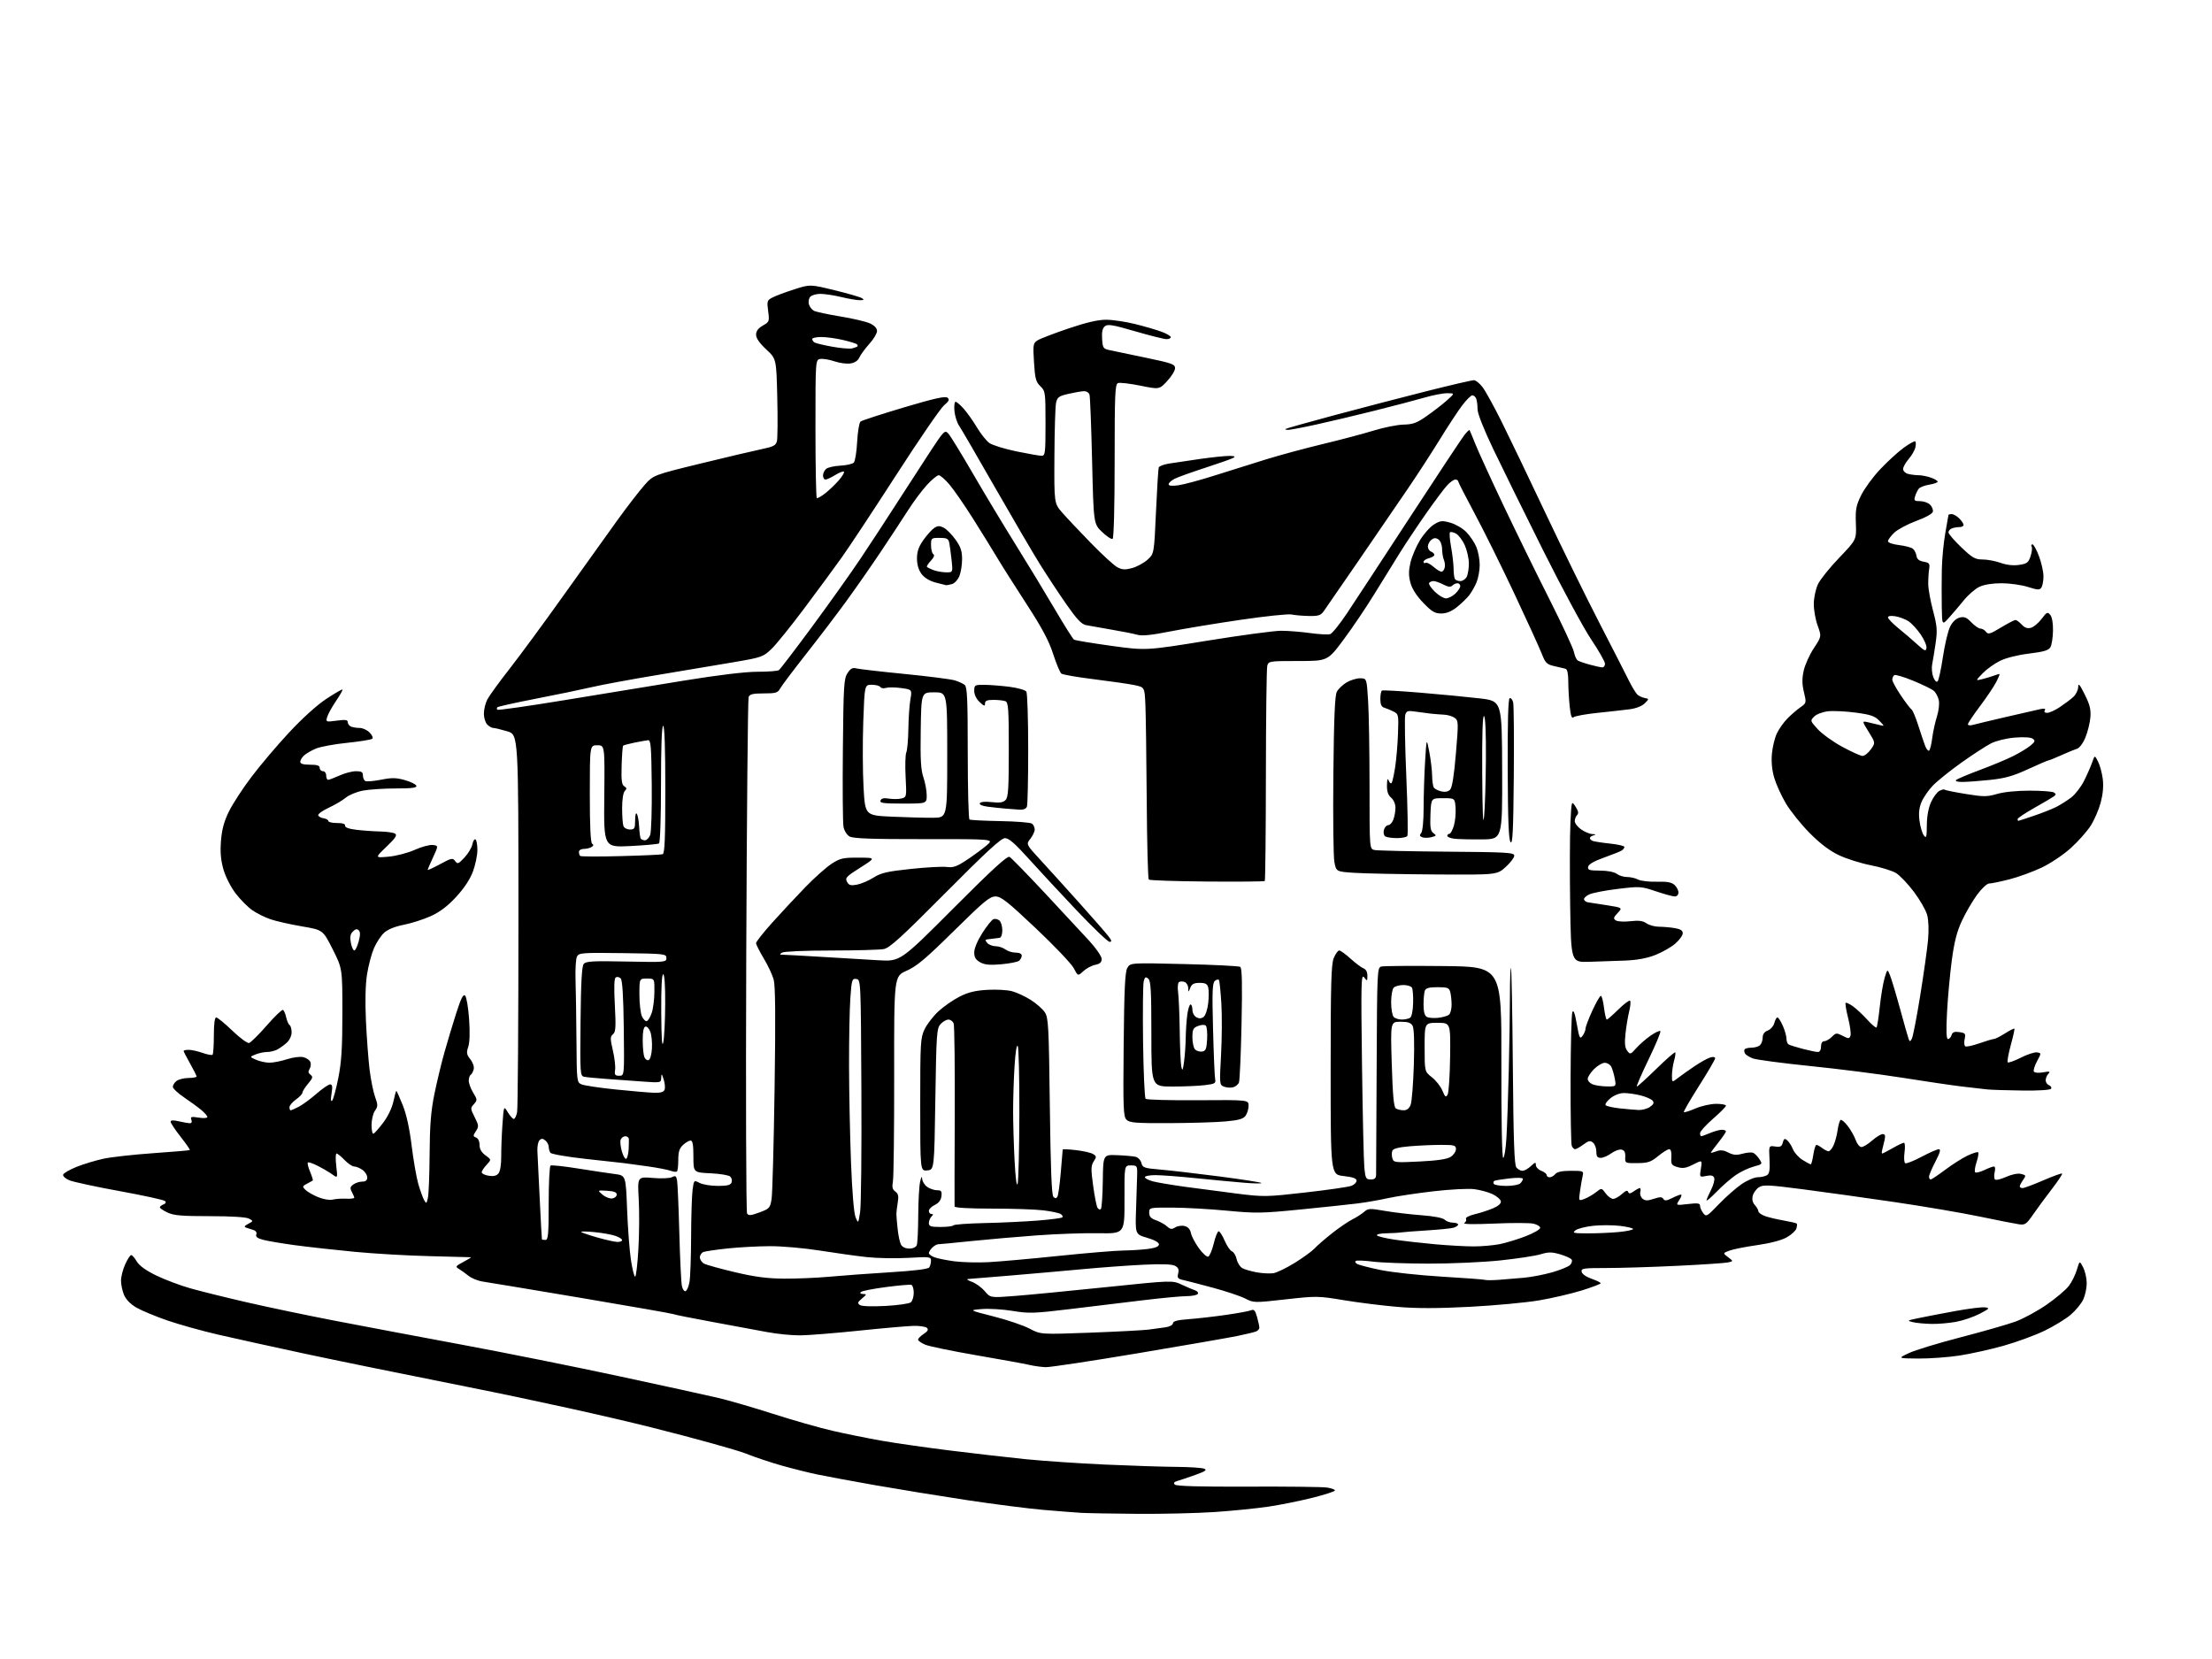 <?xml version="1.0" encoding="UTF-8" standalone="no"?>
<svg 
  version="1.1" 
  xmlns="http://www.w3.org/2000/svg" 
  xmlns:xlink="http://www.w3.org/1999/xlink" 
  xmlns:svg="http://www.w3.org/2000/svg"
  xmlns:rdf="http://www.w3.org/1999/02/22-rdf-syntax-ns#"
  xmlns:cc="http://creativecommons.org/ns#"
  xmlns:dc="http://purl.org/dc/elements/1.1/"
  viewBox="0 0 1024 768"
  width="1024"
  height="768"
>
<style>svg {background-color: white; }</style>"
<path stroke="none" fill="black" fill-rule="evenodd" d="M526.50,700.80C514.95,700.71 503.25,700.50 500.50,700.34C497.75,700.17 489.88,699.56 483.00,698.97C476.12,698.38 460.15,696.34 447.50,694.43C434.85,692.51 415.73,689.40 405.00,687.52C394.27,685.63 382.23,683.39 378.23,682.55C374.23,681.71 366.90,679.88 361.94,678.48C356.98,677.09 349.45,674.57 345.21,672.88C340.97,671.20 321.52,665.81 302.00,660.90C281.03,655.63 246.04,647.92 216.50,642.05C189.00,636.59 154.80,629.61 140.50,626.54C126.20,623.47 108.42,619.55 101.00,617.84C93.58,616.13 83.00,613.18 77.50,611.29C72.00,609.39 65.55,606.71 63.16,605.33C60.41,603.73 58.30,601.57 57.41,599.44C56.63,597.58 56.01,594.59 56.02,592.78C56.03,590.98 56.91,587.59 57.97,585.25C59.03,582.91 60.28,581.00 60.74,581.00C61.19,581.00 62.36,582.33 63.32,583.96C64.47,585.91 67.54,588.13 72.28,590.44C76.25,592.37 83.33,595.04 88.00,596.37C92.67,597.70 104.38,600.60 114.00,602.82C123.62,605.05 142.07,608.90 155.00,611.40C167.93,613.89 194.47,618.90 214.00,622.53C233.53,626.16 266.15,632.70 286.50,637.07C306.85,641.44 327.55,645.97 332.50,647.13C337.45,648.30 348.93,651.64 358.00,654.55C367.08,657.47 379.45,660.99 385.50,662.38C391.55,663.77 401.68,665.82 408.00,666.93C414.32,668.04 428.50,670.08 439.50,671.45C450.50,672.82 466.25,674.63 474.50,675.47C482.75,676.31 499.40,677.44 511.50,677.99C523.60,678.53 538.45,679.02 544.50,679.06C550.55,679.10 556.36,679.48 557.41,679.89C558.92,680.48 558.09,681.08 553.41,682.76C550.16,683.92 546.44,685.18 545.15,685.54C543.48,686.01 543.11,686.51 543.87,687.27C544.59,687.99 555.57,688.30 577.72,688.20C595.75,688.13 612.19,688.31 614.25,688.62C616.31,688.93 618.00,689.53 618.00,689.96C618.00,690.40 613.31,691.93 607.59,693.36C601.86,694.80 592.74,696.64 587.33,697.45C581.91,698.26 570.73,699.39 562.49,699.95C554.25,700.51 538.05,700.89 526.50,700.80zM484.13,632.90C482.14,632.84 478.70,632.37 476.50,631.85C474.30,631.33 463.33,629.33 452.11,627.41C440.90,625.48 430.21,623.28 428.36,622.51C426.51,621.73 425.00,620.68 425.00,620.17C425.00,619.65 426.17,618.46 427.61,617.52C429.48,616.29 429.91,615.51 429.13,614.73C428.53,614.13 425.67,613.71 422.77,613.79C419.87,613.87 408.50,614.87 397.50,616.02C386.50,617.16 374.35,618.14 370.50,618.18C366.65,618.22 359.68,617.52 355.00,616.64C350.32,615.75 338.85,613.62 329.50,611.91C320.15,610.19 312.18,608.59 311.79,608.36C311.39,608.12 292.27,604.76 269.29,600.89C246.30,597.02 225.70,593.60 223.50,593.28C221.30,592.96 218.32,591.76 216.88,590.60C215.45,589.45 213.42,588.00 212.39,587.40C210.69,586.40 210.89,586.10 214.51,584.19C216.70,583.03 218.28,582.05 218.00,582.01C217.72,581.97 209.28,581.75 199.24,581.52C189.19,581.29 173.44,580.39 164.24,579.51C155.03,578.63 142.55,577.24 136.50,576.43C130.45,575.61 123.83,574.49 121.79,573.94C119.16,573.24 118.25,572.52 118.65,571.48C118.98,570.60 118.47,569.77 117.35,569.41C116.33,569.08 114.83,568.59 114.00,568.33C112.87,567.97 113.09,567.54 114.92,566.55C117.33,565.25 117.33,565.25 115.23,564.12C113.93,563.43 107.06,563.00 97.10,563.00C84.13,563.00 80.39,562.68 77.53,561.31C75.59,560.39 74.00,559.31 74.00,558.92C74.00,558.53 74.75,557.93 75.67,557.57C76.70,557.18 76.98,556.58 76.40,556.00C75.88,555.48 66.47,553.42 55.48,551.42C44.49,549.42 34.00,547.16 32.16,546.41C30.30,545.64 29.01,544.47 29.24,543.76C29.46,543.07 32.27,541.45 35.46,540.17C38.66,538.89 44.25,537.20 47.89,536.41C51.53,535.63 61.92,534.47 71.00,533.84C80.08,533.20 87.66,532.56 87.86,532.40C88.06,532.24 86.15,529.47 83.61,526.24C81.07,523.02 79.00,519.89 79.00,519.29C79.00,518.55 80.19,518.49 82.75,519.08C84.81,519.56 87.11,519.96 87.86,519.98C88.70,519.99 88.98,519.39 88.59,518.37C88.05,516.97 88.53,516.83 91.98,517.38C94.23,517.74 96.00,517.62 96.00,517.10C96.00,516.59 94.73,515.13 93.18,513.84C91.64,512.55 88.04,509.93 85.19,508.00C82.34,506.07 80.00,503.87 80.00,503.11C80.00,502.35 80.79,501.12 81.75,500.39C82.71,499.66 85.19,499.05 87.25,499.03C89.31,499.01 91.00,498.70 91.00,498.33C91.00,497.96 89.65,495.27 88.00,492.35C86.35,489.42 85.00,486.80 85.00,486.52C85.00,486.23 86.07,486.00 87.37,486.00C88.68,486.00 91.56,486.64 93.78,487.42C96.00,488.21 98.08,488.58 98.41,488.26C98.73,487.93 99.00,483.92 99.00,479.33C99.00,474.00 99.39,471.00 100.09,471.00C100.68,471.00 104.03,473.74 107.51,477.09C111.00,480.44 114.49,483.02 115.28,482.84C116.06,482.65 119.74,479.02 123.46,474.76C127.17,470.50 130.58,467.24 131.03,467.52C131.48,467.80 132.14,469.36 132.50,471.00C132.86,472.64 133.57,474.23 134.08,474.55C134.58,474.86 135.00,476.36 135.00,477.88C135.00,479.48 134.05,481.52 132.75,482.70C131.51,483.83 129.52,485.26 128.32,485.88C127.11,486.49 125.01,487.00 123.63,487.00C122.26,487.00 119.86,487.51 118.32,488.12C115.50,489.25 115.50,489.25 118.50,490.58C120.15,491.31 122.91,491.93 124.64,491.95C126.36,491.98 130.04,491.27 132.81,490.37C135.70,489.44 138.96,489.03 140.47,489.40C141.91,489.76 143.36,490.78 143.70,491.67C144.04,492.55 143.86,494.00 143.30,494.88C142.57,496.05 142.69,496.78 143.74,497.55C144.97,498.45 144.80,499.09 142.60,501.70C141.17,503.40 140.00,505.26 140.00,505.83C140.00,506.40 138.65,507.83 137.00,509.00C135.35,510.17 134.00,511.78 134.00,512.57C134.00,513.36 134.25,514.00 134.55,514.00C134.85,514.00 136.54,513.26 138.30,512.35C140.06,511.44 143.74,508.74 146.48,506.35C149.22,503.96 152.08,502.00 152.82,502.00C153.86,502.00 154.01,503.00 153.48,506.25C153.04,509.01 153.14,510.15 153.77,509.50C154.30,508.95 155.58,504.23 156.62,499.00C158.09,491.56 158.50,485.03 158.50,468.93C158.50,448.37 158.50,448.37 154.00,439.43C149.50,430.50 149.50,430.50 139.73,428.84C134.35,427.92 127.84,426.45 125.26,425.57C122.68,424.70 118.88,422.81 116.82,421.38C114.76,419.95 111.30,416.47 109.12,413.64C106.87,410.70 104.44,405.95 103.46,402.55C102.22,398.25 101.89,394.60 102.29,389.36C102.68,384.14 103.69,380.37 105.90,375.81C107.58,372.34 112.30,365.07 116.39,359.67C120.48,354.26 128.35,344.96 133.90,339.02C139.93,332.53 146.82,326.32 151.07,323.52C154.98,320.95 158.34,319.01 158.54,319.21C158.74,319.41 157.39,321.81 155.53,324.54C153.68,327.27 151.85,330.58 151.47,331.89C150.78,334.25 150.85,334.28 155.89,333.61C159.97,333.07 161.00,333.22 161.00,334.36C161.00,335.14 161.71,336.06 162.58,336.39C163.45,336.73 165.25,337.00 166.58,337.00C167.91,337.00 169.94,337.94 171.10,339.10C172.25,340.25 172.82,341.55 172.35,341.98C171.88,342.42 166.67,343.26 160.76,343.87C154.85,344.47 148.34,345.67 146.29,346.52C144.25,347.38 141.77,348.80 140.79,349.69C139.80,350.58 139.00,351.92 139.00,352.65C139.00,353.58 140.40,354.00 143.50,354.00C146.83,354.00 148.00,354.39 148.00,355.50C148.00,356.32 148.68,357.00 149.50,357.00C150.33,357.00 151.00,357.89 151.00,359.00C151.00,360.10 151.40,361.00 151.89,361.00C152.38,361.00 154.74,360.11 157.14,359.02C159.54,357.93 162.96,357.03 164.75,357.02C167.31,357.00 168.00,357.41 168.00,358.94C168.00,360.01 168.48,361.18 169.06,361.54C169.64,361.90 172.91,361.64 176.31,360.97C181.39,359.96 183.38,359.99 187.42,361.13C190.13,361.90 192.53,363.08 192.75,363.76C193.06,364.69 190.69,365.00 183.22,365.00C177.75,365.00 170.92,365.45 168.04,365.99C165.16,366.54 161.59,368.00 160.11,369.24C158.62,370.48 155.06,372.59 152.18,373.93C149.31,375.27 147.11,376.84 147.31,377.43C147.50,378.02 148.63,378.64 149.83,378.82C151.02,379.00 152.00,379.56 152.00,380.07C152.00,380.58 153.80,381.00 156.00,381.00C158.64,381.00 159.92,381.42 159.75,382.23C159.59,383.03 161.44,383.70 165.00,384.14C168.03,384.50 172.97,384.85 176.00,384.92C179.03,384.98 182.13,385.43 182.90,385.92C183.98,386.60 183.09,387.97 178.90,391.98C173.50,397.16 173.50,397.16 179.87,396.58C183.42,396.26 188.79,394.86 191.99,393.42C195.15,392.00 198.92,390.99 200.36,391.17C202.97,391.50 202.97,391.50 200.49,396.85C199.12,399.79 198.00,402.41 198.00,402.67C198.00,402.94 200.58,401.75 203.74,400.04C209.00,397.19 209.58,397.07 210.70,398.61C211.81,400.13 212.23,399.97 215.02,396.97C216.73,395.15 218.37,392.40 218.68,390.85C218.99,389.30 219.64,388.28 220.12,388.58C220.60,388.87 221.00,391.10 221.00,393.52C221.00,395.94 220.06,400.43 218.92,403.50C217.58,407.08 214.81,411.26 211.17,415.20C207.23,419.47 203.66,422.17 199.45,424.09C196.12,425.60 190.50,427.41 186.95,428.10C182.82,428.91 179.54,430.24 177.82,431.80C176.35,433.14 174.23,436.37 173.10,438.98C171.98,441.60 170.54,447.05 169.90,451.12C169.17,455.83 168.98,463.56 169.40,472.50C169.76,480.20 170.51,490.32 171.07,495.00C171.64,499.68 172.78,505.40 173.62,507.73C175.00,511.54 174.99,512.17 173.57,514.20C172.71,515.43 172.00,518.41 172.00,520.81C172.00,523.20 172.40,525.02 172.89,524.83C173.37,524.65 175.41,522.35 177.40,519.72C179.54,516.90 181.47,512.90 182.10,509.97C182.69,507.24 183.31,505.00 183.48,505.00C183.65,505.00 184.98,507.98 186.44,511.61C188.16,515.91 189.60,522.47 190.56,530.36C191.38,537.04 192.76,544.98 193.62,548.00C194.49,551.02 195.70,554.40 196.31,555.50C197.35,557.37 197.46,557.31 198.09,554.50C198.46,552.85 198.82,543.70 198.88,534.16C198.97,520.96 199.49,514.39 201.06,506.66C202.20,501.07 204.26,492.45 205.65,487.50C207.03,482.55 209.52,474.29 211.17,469.13C213.44,462.03 214.45,460.05 215.33,460.93C215.97,461.57 216.79,466.46 217.16,471.79C217.59,477.93 217.44,482.65 216.76,484.64C215.84,487.31 215.99,488.17 217.74,490.40C218.95,491.94 219.59,493.85 219.28,495.03C218.99,496.13 218.36,497.28 217.88,497.57C217.40,497.87 217.00,499.10 217.00,500.31C217.01,501.51 217.93,504.01 219.06,505.86C221.01,509.06 221.02,509.32 219.38,511.14C217.73,512.95 217.75,513.25 219.74,517.18C221.66,520.96 221.71,521.51 220.31,523.65C218.93,525.75 218.94,526.04 220.39,526.60C221.34,526.96 222.00,528.36 222.00,530.02C222.00,531.94 222.88,533.47 224.75,534.84C227.50,536.84 227.50,536.84 225.25,539.23C224.01,540.55 223.00,542.11 223.00,542.70C223.00,543.29 224.46,544.01 226.25,544.29C228.55,544.66 229.88,544.32 230.80,543.15C231.55,542.19 232.07,539.00 232.03,535.50C232.00,532.20 232.25,525.52 232.59,520.66C233.21,511.82 233.21,511.82 235.09,514.91C236.13,516.61 237.37,518.00 237.86,518.00C238.35,518.00 239.03,516.59 239.38,514.88C239.72,513.16 240.00,473.12 240.00,425.91C240.00,340.08 240.00,340.08 234.82,338.54C231.97,337.69 229.08,337.00 228.39,337.00C227.70,337.00 226.44,336.29 225.57,335.43C224.71,334.56 224.00,332.29 224.00,330.38C224.00,328.47 224.72,325.50 225.60,323.80C226.49,322.09 231.12,315.70 235.90,309.60C240.68,303.49 251.97,288.15 260.98,275.50C269.99,262.85 281.14,247.27 285.76,240.88C290.38,234.49 296.04,227.16 298.33,224.59C302.50,219.91 302.50,219.91 324.50,214.54C336.60,211.58 349.33,208.59 352.78,207.88C358.02,206.80 359.16,206.19 359.66,204.24C359.98,202.94 360.06,193.84 359.82,184.00C359.40,166.11 359.40,166.11 354.70,161.74C351.58,158.83 350.00,156.54 350.01,154.93C350.01,153.26 350.99,151.95 353.13,150.72C356.14,149.01 356.23,148.77 355.60,144.02C354.98,139.34 355.09,139.01 357.72,137.66C359.25,136.88 363.77,135.20 367.77,133.92C375.03,131.60 375.03,131.60 386.27,134.34C392.45,135.84 398.18,137.50 399.00,138.02C400.18,138.76 399.96,138.97 398.00,138.97C396.62,138.97 392.80,138.32 389.50,137.52C386.20,136.72 381.87,136.06 379.87,136.04C377.88,136.02 375.70,136.65 375.04,137.45C374.38,138.25 374.13,139.83 374.49,140.95C374.84,142.08 375.89,143.40 376.82,143.88C377.74,144.37 383.23,145.54 389.00,146.49C394.77,147.43 400.96,148.89 402.75,149.72C404.84,150.69 406.00,151.95 406.00,153.24C406.00,154.35 404.40,157.02 402.45,159.18C400.50,161.34 398.43,164.16 397.84,165.46C397.14,166.99 395.68,167.97 393.65,168.26C391.94,168.52 388.64,168.07 386.32,167.28C384.00,166.49 381.07,165.99 379.80,166.17C377.50,166.50 377.50,166.50 377.50,198.34C377.50,215.85 377.78,230.35 378.12,230.57C378.46,230.78 380.26,229.75 382.12,228.29C383.98,226.82 386.80,224.11 388.38,222.27C389.96,220.43 391.00,218.67 390.68,218.35C390.37,218.03 388.57,218.72 386.68,219.89C384.80,221.05 382.75,222.00 382.13,222.00C381.51,222.00 381.00,221.16 381.00,220.12C381.00,219.09 381.66,217.70 382.46,217.04C383.26,216.37 386.20,215.71 389.00,215.57C391.80,215.42 394.60,214.80 395.22,214.18C395.85,213.55 396.56,209.22 396.80,204.54C397.05,199.86 397.76,195.63 398.37,195.14C398.99,194.65 408.01,191.72 418.40,188.62C432.47,184.44 437.64,183.28 438.62,184.10C439.67,184.97 439.34,185.68 437.02,187.64C435.42,188.98 425.49,203.45 414.95,219.79C404.41,236.13 393.05,253.32 389.71,258.00C386.37,262.68 378.59,273.25 372.42,281.50C366.25,289.75 359.40,298.24 357.19,300.37C353.32,304.09 352.70,304.32 339.84,306.52C332.50,307.77 316.60,310.44 304.50,312.45C292.40,314.45 278.68,316.99 274.00,318.08C269.32,319.17 257.71,321.58 248.18,323.43C238.66,325.28 230.60,327.07 230.27,327.40C229.94,327.73 229.92,328.25 230.23,328.56C230.54,328.87 244.45,326.89 261.15,324.15C277.84,321.40 302.78,317.33 316.56,315.08C332.34,312.51 344.94,310.99 350.56,310.98C355.48,310.98 359.98,310.64 360.56,310.23C361.15,309.83 368.10,300.73 376.02,290.00C383.93,279.27 394.03,265.08 398.45,258.46C402.88,251.84 410.32,240.46 415.00,233.17C419.68,225.88 426.61,215.18 430.40,209.39C436.98,199.36 437.39,198.95 438.99,200.68C439.92,201.68 445.12,210.15 450.54,219.50C455.97,228.85 464.91,243.70 470.40,252.50C475.89,261.30 483.94,274.57 488.30,282.00C492.66,289.43 496.66,295.78 497.20,296.11C497.73,296.45 505.44,297.73 514.33,298.96C530.50,301.19 530.50,301.19 558.87,296.59C574.48,294.07 589.86,292.00 593.05,292.00C596.24,292.00 602.28,292.48 606.46,293.06C610.64,293.64 614.84,293.87 615.78,293.56C616.73,293.26 620.27,288.85 623.66,283.75C627.05,278.66 640.16,258.67 652.79,239.32C665.41,219.97 676.71,202.92 677.89,201.42C679.06,199.92 680.15,198.88 680.30,199.10C680.45,199.32 681.65,202.20 682.96,205.50C684.27,208.80 690.03,221.40 695.77,233.50C701.51,245.60 711.10,265.19 717.08,277.02C723.06,288.86 728.25,300.01 728.61,301.79C728.97,303.58 729.76,305.37 730.38,305.76C731.00,306.16 733.52,307.03 736.00,307.70C738.48,308.37 741.06,308.93 741.75,308.96C742.44,308.98 743.00,308.22 743.00,307.26C743.00,306.31 740.12,301.24 736.60,296.01C733.09,290.78 723.13,272.32 714.47,255.00C705.82,237.67 695.42,216.57 691.37,208.10C686.85,198.66 684.00,191.44 684.00,189.44C684.00,187.64 683.73,185.45 683.39,184.58C683.06,183.71 682.25,183.00 681.60,183.00C680.95,183.00 678.80,185.14 676.83,187.75C674.86,190.36 670.21,197.45 666.49,203.50C662.78,209.55 656.05,219.90 651.55,226.50C647.04,233.10 636.87,247.97 628.93,259.55C620.99,271.12 613.74,281.65 612.81,282.93C611.39,284.90 610.30,285.25 605.81,285.15C602.89,285.09 599.30,284.78 597.83,284.46C596.36,284.14 585.78,285.25 574.32,286.93C562.85,288.61 548.09,291.05 541.50,292.35C533.03,294.03 528.65,294.47 526.52,293.86C524.86,293.38 519.45,292.30 514.50,291.47C509.55,290.63 504.26,289.70 502.74,289.39C500.66,288.97 498.42,286.59 493.60,279.67C490.09,274.63 484.56,266.23 481.30,261.00C478.05,255.78 468.70,239.80 460.52,225.50C452.35,211.20 444.89,198.38 443.95,197.00C443.01,195.62 442.06,192.59 441.84,190.25C441.63,187.91 441.86,186.00 442.36,186.00C442.87,186.00 444.58,187.46 446.16,189.25C447.75,191.04 450.50,194.93 452.27,197.89C454.05,200.86 456.62,204.09 458.00,205.08C459.38,206.07 464.98,207.80 470.45,208.94C475.93,210.07 481.22,211.00 482.20,211.00C483.85,211.00 484.00,209.76 484.00,196.04C484.00,181.57 483.92,181.01 481.61,178.79C479.55,176.82 479.14,175.27 478.67,167.73C478.16,159.50 478.26,158.88 480.31,157.56C481.52,156.79 487.93,154.33 494.57,152.08C502.90,149.26 508.32,148.00 512.07,148.02C515.06,148.02 521.10,148.92 525.50,150.01C529.90,151.10 535.41,152.71 537.75,153.58C540.09,154.45 542.00,155.58 542.00,156.08C542.00,156.59 541.10,157.00 540.00,157.00C538.89,157.00 532.37,155.36 525.51,153.37C515.10,150.34 512.77,149.95 511.47,151.03C510.37,151.94 509.99,153.69 510.20,156.88C510.48,161.20 510.68,161.47 514.00,162.16C515.92,162.56 523.46,164.13 530.75,165.66C542.53,168.12 544.00,168.65 543.97,170.46C543.96,171.58 542.31,174.26 540.31,176.41C536.68,180.32 536.68,180.32 527.89,178.53C523.06,177.55 518.40,177.02 517.55,177.34C516.19,177.86 516.00,182.29 516.00,213.41C516.00,234.39 515.62,249.12 515.06,249.46C514.55,249.78 512.36,248.34 510.19,246.27C506.26,242.50 506.26,242.50 505.57,213.50C505.19,197.55 504.65,183.71 504.37,182.75C504.08,181.73 502.96,181.04 501.68,181.10C500.48,181.15 497.25,181.71 494.51,182.35C490.15,183.36 489.44,183.89 488.88,186.51C488.52,188.15 488.18,199.29 488.12,211.25C488.00,232.99 488.00,232.99 491.69,237.25C493.72,239.59 499.68,245.92 504.94,251.32C510.20,256.72 515.74,261.80 517.27,262.60C519.47,263.77 520.86,263.85 524.06,262.99C526.27,262.39 529.47,260.66 531.17,259.14C534.27,256.37 534.27,256.37 535.14,236.94C535.62,226.25 536.20,217.00 536.42,216.39C536.64,215.78 538.78,214.98 541.16,214.60C543.55,214.22 550.00,213.26 555.50,212.47C561.00,211.69 567.08,211.05 569.00,211.05C571.47,211.06 572.06,211.32 571.00,211.93C570.17,212.41 564.33,214.48 558.00,216.53C551.67,218.58 545.26,220.88 543.75,221.65C542.24,222.42 541.00,223.55 541.00,224.16C541.00,224.90 542.49,225.07 545.47,224.66C547.93,224.32 555.47,222.29 562.22,220.15C568.97,218.01 579.67,214.65 586.00,212.69C592.33,210.73 604.17,207.53 612.32,205.57C620.48,203.62 631.05,200.82 635.82,199.35C640.60,197.87 646.86,196.62 649.74,196.56C654.14,196.47 655.90,195.81 660.65,192.47C663.76,190.29 667.93,187.05 669.90,185.28C673.50,182.05 673.50,182.05 670.00,182.03C668.07,182.01 663.35,182.92 659.50,184.04C655.65,185.16 645.30,187.88 636.50,190.08C627.70,192.29 615.45,195.19 609.27,196.54C603.09,197.90 597.28,199.00 596.35,199.00C595.42,199.00 594.85,198.81 595.08,198.59C595.31,198.36 605.62,195.46 618.00,192.14C630.38,188.82 649.53,183.83 660.57,181.05C671.60,178.27 681.37,176.00 682.27,176.00C683.16,176.00 685.00,177.46 686.34,179.25C687.69,181.04 691.60,188.12 695.03,195.00C698.46,201.88 707.54,220.78 715.20,237.00C722.86,253.22 734.12,276.18 740.22,288.00C746.32,299.82 752.54,311.99 754.04,315.03C755.54,318.08 757.39,321.07 758.14,321.68C758.89,322.29 760.39,322.95 761.49,323.15C763.45,323.52 763.45,323.55 761.39,325.61C760.12,326.88 757.36,327.96 754.40,328.34C751.70,328.69 745.04,329.44 739.59,330.00C734.14,330.56 729.14,331.47 728.48,332.01C727.58,332.76 727.13,331.48 726.64,326.86C726.29,323.47 726.00,318.28 726.00,315.32C726.00,311.87 725.55,309.81 724.75,309.59C724.06,309.39 721.73,308.85 719.57,308.37C716.04,307.59 715.43,306.98 713.67,302.50C712.59,299.75 706.84,287.15 700.89,274.50C694.93,261.85 686.68,245.20 682.54,237.50C678.40,229.80 675.01,223.16 675.01,222.75C675.00,222.34 674.41,222.00 673.69,222.00C672.96,222.00 671.24,223.24 669.86,224.75C668.48,226.26 664.19,232.00 660.33,237.50C656.46,243.00 650.91,251.32 647.98,256.00C645.06,260.68 639.70,269.33 636.08,275.24C632.46,281.14 626.16,290.48 622.07,295.99C614.63,306.00 614.63,306.00 600.93,306.00C587.62,306.00 587.22,306.06 586.65,308.22C586.33,309.44 586.05,332.25 586.02,358.90C585.99,385.56 585.75,407.58 585.50,407.84C585.24,408.10 573.21,408.21 558.76,408.09C544.32,407.97 532.18,407.56 531.80,407.18C531.41,406.80 530.98,390.07 530.85,370.00C530.71,349.92 530.43,330.04 530.22,325.82C529.85,318.13 529.85,318.13 525.17,317.15C522.60,316.61 514.20,315.40 506.50,314.45C498.80,313.51 491.97,312.32 491.33,311.82C490.69,311.31 488.98,307.20 487.52,302.70C485.55,296.60 482.38,290.66 475.13,279.50C469.76,271.25 463.63,261.57 461.51,258.00C459.38,254.43 454.37,246.32 450.38,240.00C446.39,233.68 441.48,226.59 439.48,224.25C437.48,221.91 435.26,220.00 434.55,220.00C433.84,220.00 431.39,222.02 429.11,224.50C426.83,226.97 422.88,232.26 420.34,236.25C417.80,240.24 412.10,248.90 407.68,255.50C403.27,262.10 396.05,272.45 391.64,278.50C387.23,284.55 378.83,295.59 372.97,303.02C367.11,310.46 361.78,317.55 361.12,318.77C360.08,320.72 359.12,321.00 353.57,321.00C348.50,321.00 347.08,321.35 346.56,322.71C346.20,323.65 345.71,377.53 345.46,442.46C345.22,507.38 345.39,561.08 345.85,561.79C346.51,562.83 347.65,562.72 351.59,561.26C356.25,559.53 356.53,559.22 357.20,554.97C357.58,552.51 358.20,529.58 358.58,504.00C359.07,471.05 358.94,456.33 358.16,453.48C357.55,451.27 355.46,446.83 353.52,443.61C351.59,440.39 350.00,437.24 350.00,436.60C350.00,435.96 353.43,431.63 357.62,426.97C361.81,422.31 368.67,414.96 372.87,410.63C377.07,406.31 382.50,401.47 384.95,399.88C388.93,397.30 390.24,397.00 397.45,397.03C405.50,397.06 405.50,397.06 398.27,401.63C391.80,405.71 391.15,406.41 392.10,408.19C392.98,409.84 393.79,410.07 396.72,409.53C398.67,409.16 402.11,407.69 404.38,406.26C407.81,404.09 410.67,403.42 421.50,402.27C428.65,401.50 436.18,401.09 438.24,401.34C441.35,401.73 442.97,401.15 447.74,397.97C450.91,395.86 455.00,392.85 456.83,391.28C460.16,388.42 460.16,388.42 427.83,388.46C403.57,388.49 394.95,388.18 393.29,387.24C392.04,386.52 390.82,384.58 390.48,382.74C390.14,380.96 390.01,364.85 390.19,346.95C390.47,317.38 390.67,314.15 392.33,311.61C393.72,309.50 394.70,308.96 396.33,309.41C397.53,309.73 407.50,310.89 418.50,311.97C429.50,313.06 440.01,314.39 441.85,314.93C443.69,315.47 445.83,316.44 446.60,317.08C447.74,318.03 448.00,323.76 448.00,348.56C448.00,365.24 448.36,379.11 448.81,379.38C449.25,379.65 455.66,379.98 463.06,380.11C470.45,380.24 477.06,380.77 477.75,381.29C478.44,381.82 479.00,383.03 479.00,383.99C479.00,384.95 478.09,386.88 476.99,388.29C474.97,390.85 474.97,390.85 481.74,398.20C485.46,402.24 493.53,411.16 499.68,418.02C505.83,424.89 511.82,431.74 513.00,433.25C514.67,435.38 514.81,436.00 513.66,436.00C512.85,436.00 505.90,429.36 498.23,421.25C490.56,413.14 480.53,402.34 475.95,397.25C469.87,390.49 466.99,388.00 465.24,388.00C463.45,388.00 456.59,394.31 437.68,413.35C417.32,433.86 411.85,438.83 409.13,439.35C407.27,439.71 396.24,440.01 384.63,440.02C372.71,440.02 362.85,440.45 362.00,441.00C360.76,441.80 360.85,441.97 362.52,441.98C363.63,441.99 371.73,442.44 380.52,442.97C389.31,443.51 401.06,444.21 406.64,444.53C416.78,445.12 416.78,445.12 441.36,420.49C459.44,402.37 466.31,396.08 467.37,396.68C468.16,397.13 475.49,404.65 483.66,413.38C491.82,422.12 501.09,432.09 504.25,435.54C507.45,439.04 510.00,442.76 510.00,443.94C510.00,445.48 509.20,446.21 507.01,446.65C505.37,446.98 502.90,448.29 501.51,449.58C498.99,451.91 498.99,451.91 497.07,448.20C496.02,446.17 488.12,437.86 479.53,429.75C466.37,417.32 463.43,415.00 460.83,415.00C458.19,415.00 455.43,417.29 441.62,430.92C428.60,443.77 424.38,447.32 419.69,449.39C413.88,451.94 413.88,451.94 413.94,497.72C413.97,522.90 413.71,545.04 413.36,546.91C412.88,549.52 413.14,550.63 414.48,551.61C415.85,552.61 416.09,553.72 415.59,556.69C415.24,558.79 414.96,561.17 414.96,562.00C414.96,562.83 415.22,565.94 415.54,568.92C415.85,571.90 416.55,575.16 417.09,576.17C417.69,577.29 419.18,578.00 420.93,578.00C422.64,578.00 424.04,577.35 424.41,576.39C424.75,575.50 425.05,569.31 425.08,562.64C425.11,555.96 425.51,548.92 425.96,547.00C426.50,544.73 426.83,544.27 426.90,545.69C426.95,546.90 428.00,548.59 429.22,549.44C430.44,550.30 432.50,551.00 433.79,551.00C435.75,551.00 436.08,551.44 435.82,553.74C435.61,555.57 434.58,556.92 432.75,557.80C431.24,558.52 430.00,559.76 430.00,560.55C430.00,561.35 430.54,562.00 431.20,562.00C432.13,562.00 432.13,562.27 431.20,563.20C430.54,563.86 430.00,565.21 430.00,566.20C430.00,567.71 430.87,568.00 435.44,568.00C438.43,568.00 441.09,567.66 441.35,567.25C441.60,566.84 448.04,566.36 455.65,566.20C463.27,566.03 474.37,565.51 480.32,565.04C486.27,564.58 491.43,563.90 491.79,563.54C492.15,563.18 491.79,562.49 491.00,562.00C490.21,561.51 486.62,560.75 483.03,560.31C479.44,559.86 468.74,559.50 459.25,559.50C448.48,559.50 441.96,559.12 441.90,558.50C441.85,557.95 441.88,539.05 441.98,516.50C442.07,493.95 441.85,474.71 441.47,473.75C441.09,472.79 440.00,472.00 439.05,472.00C438.09,472.00 436.45,472.95 435.40,474.10C433.64,476.06 433.46,478.55 433.00,508.85C432.50,541.50 432.50,541.50 429.25,541.81C426.00,542.13 426.00,542.13 426.00,511.38C426.00,482.43 426.12,480.38 428.05,476.40C429.18,474.07 432.06,470.35 434.46,468.14C436.86,465.93 441.22,462.90 444.16,461.40C448.12,459.37 451.43,458.56 457.00,458.23C461.12,457.98 466.31,458.27 468.52,458.87C470.72,459.46 474.63,461.28 477.20,462.91C479.77,464.54 482.69,467.12 483.69,468.64C485.34,471.16 485.54,474.99 486.00,512.15C486.35,540.65 486.84,553.24 487.64,554.04C488.49,554.89 488.96,554.88 489.50,554.00C489.90,553.35 490.61,548.25 491.07,542.66C491.53,537.07 491.93,532.33 491.96,532.12C491.98,531.91 494.75,532.05 498.11,532.43C501.48,532.81 505.03,533.63 506.02,534.24C507.64,535.26 507.67,535.58 506.31,537.65C505.03,539.61 504.99,541.19 506.04,548.86C506.71,553.78 507.62,558.39 508.07,559.12C508.52,559.85 509.22,560.11 509.62,559.71C510.02,559.31 510.43,553.47 510.52,546.74C510.68,534.50 510.68,534.50 517.09,534.76C520.62,534.90 524.46,535.24 525.64,535.50C526.83,535.77 528.04,537.04 528.38,538.36C528.92,540.55 529.64,540.80 537.24,541.44C541.78,541.83 554.03,543.25 564.44,544.60C574.86,545.95 583.64,547.32 583.94,547.64C584.25,547.96 580.67,547.91 576.00,547.53C571.33,547.15 561.26,546.20 553.64,545.42C546.02,544.64 537.58,544.00 534.89,544.00C532.20,544.00 530.00,544.43 530.00,544.96C530.00,545.49 531.69,546.36 533.75,546.90C535.81,547.43 542.45,548.55 548.50,549.39C554.55,550.22 565.35,551.63 572.50,552.54C585.06,554.12 586.13,554.10 604.34,552.03C614.71,550.85 624.27,549.47 625.59,548.96C626.92,548.46 628.00,547.39 628.00,546.57C628.00,545.51 626.31,544.91 622.00,544.42C616.00,543.74 616.00,543.74 616.00,495.34C616.00,455.33 616.25,446.33 617.45,443.47C618.25,441.56 619.38,440.00 619.97,440.00C620.56,440.00 622.95,441.73 625.27,443.84C627.60,445.94 630.29,447.96 631.25,448.30C632.33,448.70 633.00,449.97 633.00,451.66C633.00,454.28 632.94,454.31 631.48,452.44C630.11,450.70 630.01,454.82 630.51,493.00C630.82,516.38 631.31,537.86 631.61,540.75C632.09,545.49 632.38,546.00 634.57,546.00C636.41,546.00 637.01,545.46 637.04,543.75C637.06,542.51 637.17,520.44 637.29,494.71C637.50,448.83 637.54,447.90 639.50,447.43C640.60,447.16 653.56,447.06 668.31,447.22C695.12,447.50 695.12,447.50 695.03,491.75C694.98,518.62 695.31,536.00 695.88,536.00C696.39,536.00 697.07,531.84 697.37,526.75C697.68,521.66 698.17,507.60 698.46,495.50C698.75,483.40 698.99,467.69 699.00,460.58C699.00,453.48 699.22,447.88 699.48,448.15C699.75,448.41 700.13,468.95 700.34,493.79C700.63,528.25 701.02,539.32 701.98,540.48C702.68,541.32 703.95,542.00 704.81,542.00C705.67,542.00 707.41,541.02 708.69,539.83C710.68,537.95 711.00,537.89 711.00,539.35C711.00,540.28 712.12,541.48 713.50,542.00C714.88,542.52 716.00,543.41 716.00,543.98C716.00,544.54 716.62,545.00 717.38,545.00C718.14,545.00 719.32,544.33 720.00,543.50C720.85,542.47 723.13,542.00 727.23,542.00C732.93,542.00 733.19,542.11 732.68,544.25C732.39,545.49 731.83,548.65 731.46,551.27C730.77,556.04 730.77,556.04 733.50,555.00C735.01,554.43 737.40,553.04 738.83,551.92C741.43,549.87 741.43,549.87 743.30,552.44C744.33,553.85 745.89,555.00 746.77,555.00C747.65,555.00 749.47,553.99 750.82,552.75C752.52,551.19 753.41,550.88 753.72,551.75C754.06,552.71 754.66,552.65 756.31,551.50C757.48,550.67 758.75,550.00 759.13,550.00C759.51,550.00 759.60,550.82 759.34,551.82C759.08,552.82 759.55,554.21 760.39,554.91C761.61,555.92 762.68,555.93 765.58,554.97C768.47,554.02 769.40,554.03 770.01,555.01C770.61,555.98 771.50,555.90 774.04,554.63C775.84,553.73 777.70,553.00 778.18,553.00C778.65,553.00 778.30,554.14 777.39,555.52C775.74,558.05 775.74,558.05 781.37,557.39C785.92,556.85 787.00,557.00 787.00,558.17C787.00,558.97 787.65,560.49 788.45,561.56C789.83,563.41 790.16,563.23 795.70,557.46C798.89,554.14 803.61,549.97 806.18,548.21C808.75,546.44 812.13,544.99 813.68,544.98C815.23,544.98 817.17,544.54 818.00,544.02C819.13,543.31 819.41,541.54 819.16,536.70C818.83,530.32 818.83,530.32 821.78,530.75C824.17,531.11 824.83,530.77 825.31,528.93C825.79,527.09 826.17,526.89 827.34,527.87C828.14,528.53 829.34,530.40 830.01,532.02C830.68,533.65 832.70,535.89 834.49,536.99C836.27,538.10 837.97,539.00 838.25,539.00C838.54,539.00 839.08,536.98 839.45,534.50C839.82,532.02 840.46,530.00 840.87,530.00C841.28,530.00 842.49,530.66 843.56,531.47C844.63,532.28 845.95,532.95 846.50,532.96C847.05,532.97 848.08,531.75 848.79,530.24C849.50,528.73 850.35,525.58 850.68,523.22C851.01,520.87 851.64,518.72 852.07,518.45C852.51,518.18 854.02,519.47 855.43,521.32C856.84,523.17 858.49,526.10 859.09,527.84C859.70,529.58 860.88,531.00 861.72,531.00C862.55,531.00 864.77,529.65 866.65,528.00C868.53,526.35 870.74,525.00 871.55,525.00C872.65,525.00 872.88,525.71 872.43,527.75C872.09,529.26 871.60,531.29 871.34,532.25C871.08,533.21 871.07,534.00 871.33,534.00C871.59,534.00 873.75,532.88 876.15,531.51C878.54,530.14 880.90,529.02 881.39,529.01C881.87,529.01 882.00,531.01 881.66,533.46C881.33,535.91 881.46,538.17 881.97,538.48C882.47,538.79 885.87,537.46 889.53,535.52C893.18,533.59 896.79,532.00 897.55,532.00C898.55,532.00 898.10,533.61 895.97,537.72C894.34,540.87 893.00,544.02 893.00,544.72C893.00,545.43 893.35,546.00 893.77,546.00C894.19,546.00 897.23,543.98 900.52,541.51C903.81,539.04 908.46,536.09 910.86,534.95C913.26,533.82 915.47,533.13 915.77,533.44C916.08,533.74 915.73,535.79 915.00,538.00C914.27,540.21 913.98,542.31 914.35,542.68C914.72,543.06 916.61,542.60 918.55,541.68C920.48,540.76 922.51,540.00 923.05,540.00C923.60,540.00 923.76,541.09 923.42,542.44C923.09,543.79 923.09,545.33 923.42,545.88C923.80,546.49 925.79,546.09 928.61,544.85C931.39,543.62 934.13,543.07 935.63,543.44C937.93,544.02 937.98,544.19 936.54,546.25C935.69,547.46 935.00,548.79 935.00,549.22C935.00,549.65 935.60,550.00 936.32,550.00C937.05,550.00 941.37,548.39 945.91,546.42C950.45,544.45 954.37,543.04 954.61,543.28C954.86,543.52 952.66,546.82 949.74,550.61C946.82,554.40 942.93,559.68 941.10,562.35C938.11,566.70 937.45,567.15 934.64,566.76C932.91,566.52 924.75,564.91 916.50,563.19C908.25,561.47 890.48,558.45 877.00,556.47C863.52,554.49 844.40,551.82 834.50,550.54C818.78,548.50 816.22,548.38 814.27,549.61C813.04,550.39 811.75,552.16 811.40,553.55C810.98,555.21 811.32,556.69 812.38,557.87C813.27,558.85 814.00,560.13 814.00,560.71C814.00,561.28 815.24,562.24 816.75,562.84C818.26,563.43 822.16,564.38 825.41,564.95C828.66,565.52 831.52,566.19 831.75,566.42C831.99,566.66 831.91,567.70 831.58,568.75C831.25,569.79 829.23,571.63 827.08,572.83C824.68,574.18 819.41,575.56 813.34,576.42C807.93,577.19 802.16,578.34 800.51,578.98C797.52,580.13 797.52,580.13 799.99,581.99C802.45,583.85 802.45,583.85 799.98,584.41C798.61,584.72 788.07,585.43 776.55,585.98C765.02,586.54 750.25,587.00 743.72,587.00C732.96,587.00 731.88,587.16 732.19,588.75C732.38,589.77 734.29,591.11 736.76,591.97C739.09,592.78 741.00,593.71 741.00,594.05C741.00,594.39 737.06,595.89 732.25,597.39C727.44,598.88 718.55,600.95 712.50,601.98C706.45,603.01 692.05,604.35 680.50,604.96C665.62,605.73 655.86,605.75 647.00,605.00C640.12,604.42 628.95,603.03 622.18,601.91C610.21,599.92 609.42,599.91 595.12,601.52C580.60,603.15 580.34,603.14 576.45,601.13C574.28,600.01 567.55,597.76 561.50,596.13C555.45,594.50 549.22,592.88 547.65,592.54C545.24,592.01 544.90,591.55 545.41,589.50C545.87,587.69 545.49,586.80 543.94,585.97C542.54,585.22 537.72,585.06 529.18,585.48C522.21,585.82 509.52,586.75 501.00,587.55C492.48,588.34 477.49,589.67 467.70,590.49C457.91,591.32 449.13,592.03 448.20,592.08C447.26,592.12 448.01,592.70 449.85,593.37C451.70,594.03 454.40,595.99 455.85,597.70C458.50,600.83 458.50,600.83 470.00,599.92C476.32,599.43 495.27,597.59 512.10,595.85C542.70,592.68 542.70,592.68 547.10,594.72C549.52,595.84 552.32,597.04 553.31,597.37C554.31,597.71 554.85,598.44 554.50,598.99C554.16,599.55 551.77,600.02 549.19,600.03C546.61,600.05 537.52,600.91 529.00,601.94C520.48,602.97 505.30,604.80 495.28,606.02C478.70,608.02 476.32,608.10 468.78,606.86C464.23,606.11 457.80,605.73 454.50,606.00C448.50,606.50 448.50,606.50 459.97,609.42C466.28,611.02 473.77,613.56 476.61,615.06C481.78,617.78 481.78,617.78 504.48,616.94C516.96,616.47 529.28,615.83 531.84,615.50C534.40,615.18 537.96,614.69 539.75,614.41C541.56,614.13 543.00,613.31 543.00,612.56C543.00,611.61 545.11,611.06 550.25,610.68C554.24,610.39 562.00,609.50 567.50,608.71C573.00,607.92 578.26,606.95 579.18,606.56C580.51,605.99 581.08,606.64 581.93,609.67C582.51,611.78 582.99,614.01 582.99,614.64C583.00,615.27 582.27,616.07 581.37,616.41C580.48,616.75 576.54,617.69 572.62,618.50C568.70,619.30 548.01,622.89 526.63,626.48C505.26,630.07 486.13,632.95 484.13,632.90zM888.00,628.91C878.50,628.83 878.50,628.83 883.66,626.39C886.50,625.05 897.30,621.75 907.66,619.07C918.02,616.38 929.45,613.11 933.05,611.79C936.66,610.47 943.11,606.97 947.40,604.01C951.68,601.04 956.31,597.14 957.69,595.34C959.07,593.53 960.76,590.14 961.45,587.80C962.71,583.54 962.71,583.54 964.35,586.72C965.26,588.47 966.00,591.77 966.00,594.05C966.00,596.33 965.27,599.74 964.37,601.63C963.47,603.52 960.89,606.66 958.62,608.61C956.35,610.56 950.90,613.90 946.50,616.03C942.10,618.15 933.55,621.29 927.50,622.99C921.45,624.69 912.23,626.74 907.00,627.54C901.77,628.33 893.23,628.95 888.00,628.91zM894.07,612.88C891.00,612.82 887.15,612.45 885.50,612.06C882.69,611.41 882.85,611.29 888.00,610.22C891.02,609.58 898.61,608.13 904.85,606.98C911.09,605.83 917.39,605.03 918.85,605.21C921.29,605.51 921.10,605.75 916.46,608.18C913.69,609.63 908.77,611.31 905.53,611.91C902.28,612.51 897.13,612.95 894.07,612.88zM409.90,604.56C415.62,604.25 420.90,603.50 421.65,602.88C422.39,602.26 423.00,600.27 423.00,598.46C423.00,596.65 422.50,595.00 421.89,594.80C421.27,594.59 415.99,595.05 410.14,595.82C404.29,596.58 399.07,597.61 398.55,598.10C397.97,598.65 398.36,599.01 399.55,599.03C401.33,599.06 401.28,599.25 399.05,601.10C397.01,602.80 396.85,603.30 398.05,604.13C398.92,604.73 403.66,604.90 409.90,604.56zM317.37,597.71C317.99,597.50 318.81,595.57 319.19,593.42C319.57,591.26 319.91,581.80 319.94,572.39C319.97,562.98 320.28,553.25 320.62,550.76C321.24,546.25 321.24,546.24 323.87,547.62C325.32,548.37 329.10,548.99 332.28,548.99C336.61,549.00 338.21,548.61 338.66,547.43C338.99,546.57 338.74,545.34 338.09,544.69C337.44,544.04 333.33,543.35 328.96,543.15C321.00,542.79 321.00,542.79 321.00,535.39C321.00,529.96 320.65,528.00 319.69,528.00C318.97,528.00 317.39,528.92 316.19,530.04C314.52,531.59 314.00,533.23 314.00,536.87C314.00,539.51 313.73,541.94 313.40,542.27C313.07,542.60 311.76,542.48 310.49,542.00C309.22,541.52 304.43,540.59 299.84,539.94C295.25,539.29 290.38,538.63 289.00,538.46C287.62,538.30 279.52,537.41 271.00,536.47C262.41,535.53 255.17,534.26 254.77,533.63C254.36,533.01 254.02,531.77 254.02,530.87C254.01,529.98 253.31,528.67 252.46,527.96C251.29,526.99 250.63,526.97 249.76,527.84C249.12,528.48 248.68,530.69 248.77,532.75C248.87,534.81 249.35,544.83 249.85,555.00C250.34,565.17 250.80,573.61 250.87,573.75C250.94,573.89 251.68,574.00 252.50,574.00C253.77,574.00 254.00,571.45 254.00,557.06C254.00,547.74 254.39,539.88 254.87,539.58C255.35,539.28 261.09,539.89 267.62,540.94C274.15,541.98 281.79,543.13 284.60,543.49C289.70,544.15 289.70,544.15 290.30,559.82C290.63,568.45 291.43,578.99 292.07,583.25C292.72,587.51 293.59,591.00 294.02,591.00C294.45,591.00 295.13,585.26 295.53,578.25C295.94,571.24 296.01,560.82 295.68,555.11C295.10,544.72 295.10,544.72 302.20,545.31C306.17,545.65 310.10,545.48 311.13,544.93C312.61,544.14 313.04,544.38 313.41,546.23C313.67,547.48 314.14,558.40 314.47,570.50C314.79,582.60 315.33,593.76 315.66,595.29C315.98,596.83 316.75,597.92 317.37,597.71zM694.00,592.46C697.02,592.24 702.26,591.80 705.63,591.49C709.00,591.18 714.83,590.05 718.58,588.98C722.33,587.90 726.04,586.39 726.82,585.61C727.60,584.83 727.94,583.71 727.57,583.11C727.20,582.52 724.81,581.42 722.25,580.67C718.35,579.54 716.87,579.54 713.15,580.65C710.71,581.39 702.27,582.67 694.39,583.50C686.50,584.32 671.61,584.99 661.28,584.97C650.95,584.95 639.37,584.53 635.54,584.04C631.71,583.55 628.17,583.40 627.66,583.71C627.16,584.02 627.44,584.67 628.30,585.15C629.15,585.62 634.06,586.88 639.20,587.94C644.34,589.00 657.09,590.37 667.53,591.00C677.96,591.62 686.95,592.29 687.50,592.50C688.05,592.70 690.98,592.68 694.00,592.46zM363.00,591.92C368.77,591.96 378.23,591.56 384.00,591.03C389.77,590.49 402.36,589.57 411.97,588.98C423.43,588.27 429.70,587.49 430.20,586.70C430.63,586.04 430.98,584.64 430.98,583.60C431.00,581.81 430.36,581.73 420.43,582.30C414.62,582.63 405.96,582.47 401.18,581.94C396.41,581.42 386.65,580.06 379.50,578.92C372.36,577.79 362.01,576.87 356.50,576.89C351.00,576.91 342.17,577.38 336.89,577.94C331.60,578.50 326.54,579.24 325.64,579.59C324.74,579.93 324.00,581.05 324.00,582.07C324.00,583.09 324.88,584.40 325.95,584.98C327.03,585.55 333.44,587.33 340.20,588.93C349.46,591.12 355.10,591.86 363.00,591.92zM589.44,589.41C591.05,589.17 595.57,586.98 599.48,584.55C603.39,582.11 607.47,579.14 608.54,577.95C609.62,576.76 613.20,573.64 616.50,571.03C619.80,568.41 624.08,565.48 626.00,564.52C627.92,563.56 630.40,561.97 631.50,561.00C633.33,559.38 634.14,559.34 641.00,560.54C645.12,561.26 652.76,562.17 657.96,562.56C663.75,562.99 667.94,563.80 668.78,564.63C669.53,565.39 671.24,566.00 672.57,566.00C673.91,566.00 675.00,566.40 675.00,566.88C675.00,567.37 673.99,568.04 672.75,568.38C671.51,568.71 666.00,569.26 660.50,569.60C655.00,569.94 649.60,570.36 648.50,570.53C647.40,570.71 644.34,570.88 641.69,570.93C639.05,570.97 637.13,571.39 637.42,571.87C637.72,572.36 641.46,573.26 645.73,573.89C650.00,574.52 658.45,575.48 664.50,576.02C670.55,576.56 678.52,577.00 682.20,577.00C685.89,577.00 691.29,576.53 694.20,575.96C697.12,575.38 702.54,573.73 706.25,572.30C709.96,570.86 713.00,569.11 713.00,568.42C713.00,567.73 711.57,566.84 709.82,566.46C708.07,566.08 699.86,566.06 691.57,566.43C682.12,566.85 677.01,566.74 677.88,566.16C678.64,565.64 678.98,564.78 678.64,564.23C678.29,563.67 680.09,562.73 682.76,562.09C685.37,561.47 689.21,560.21 691.29,559.31C693.73,558.25 694.97,557.10 694.78,556.08C694.61,555.22 692.90,553.75 690.99,552.82C689.07,551.90 685.25,550.85 682.50,550.50C679.74,550.15 671.23,550.59 663.50,551.49C655.80,552.38 646.35,553.81 642.50,554.66C638.65,555.52 632.35,556.62 628.50,557.10C624.65,557.58 612.73,558.85 602.00,559.91C584.17,561.68 581.26,561.73 568.00,560.46C560.02,559.70 548.66,559.06 542.75,559.04C532.06,559.00 532.00,559.01 532.00,561.40C532.00,563.20 532.80,564.08 535.19,564.91C536.94,565.53 539.21,566.79 540.24,567.72C541.78,569.11 542.46,569.19 544.07,568.19C545.14,567.52 547.09,567.24 548.40,567.57C549.95,567.95 550.97,569.10 551.32,570.83C551.61,572.30 553.26,575.44 554.98,577.82C556.70,580.19 558.65,581.96 559.30,581.74C559.96,581.53 561.11,578.80 561.87,575.68C562.62,572.56 563.64,570.00 564.15,570.00C564.66,570.00 565.91,571.96 566.94,574.36C567.96,576.75 569.48,578.97 570.31,579.29C571.14,579.61 572.12,581.25 572.49,582.94C572.86,584.63 574.08,586.51 575.20,587.11C576.33,587.71 579.33,588.57 581.87,589.02C584.42,589.47 587.82,589.64 589.44,589.41zM457.50,584.30C462.45,584.04 476.99,582.75 489.82,581.42C502.64,580.09 516.14,578.96 519.82,578.91C523.49,578.86 528.75,578.53 531.50,578.16C534.90,577.71 536.50,577.04 536.50,576.05C536.50,575.14 534.41,573.99 531.00,573.00C525.50,571.40 525.50,571.40 525.93,559.45C526.17,552.88 526.39,545.70 526.43,543.50C526.50,539.71 526.35,539.50 523.50,539.50C520.50,539.50 520.50,539.50 520.56,555.30C520.61,571.10 520.61,571.10 508.56,570.89C501.93,570.77 489.07,571.22 480.00,571.89C470.93,572.55 457.20,573.75 449.50,574.54C441.80,575.34 434.97,576.00 434.32,576.00C433.67,576.00 432.44,576.71 431.57,577.57C430.71,578.44 430.00,579.57 430.00,580.10C430.00,580.62 431.17,581.50 432.61,582.04C434.04,582.59 438.21,583.42 441.86,583.90C445.51,584.37 452.55,584.55 457.50,584.30zM285.75,574.93C286.99,574.97 288.00,574.59 288.00,574.10C288.00,573.60 286.61,572.71 284.90,572.12C283.20,571.52 278.81,570.74 275.15,570.38C271.49,570.02 268.74,569.99 269.03,570.31C269.31,570.62 272.69,571.78 276.53,572.87C280.36,573.96 284.51,574.89 285.75,574.93zM735.00,570.96C739.12,570.97 745.54,570.70 749.25,570.35C752.96,570.00 756.00,569.37 756.00,568.95C756.00,568.54 753.26,567.88 749.92,567.49C746.57,567.10 740.99,567.09 737.51,567.46C734.04,567.83 730.36,568.77 729.35,569.54C727.71,570.78 728.36,570.94 735.00,570.96zM398.17,561.13C398.64,558.18 398.90,532.75 398.76,504.63C398.50,453.57 398.50,453.50 396.40,453.20C394.44,452.92 394.26,453.50 393.65,462.10C393.29,467.17 393.02,481.25 393.05,493.40C393.07,505.56 393.48,525.62 393.95,538.00C394.48,551.78 395.30,561.66 396.07,563.50C397.32,566.50 397.32,566.50 398.17,561.13zM154.00,555.33C155.38,555.00 158.19,554.81 160.25,554.91C162.31,555.00 164.00,554.81 164.00,554.47C164.00,554.14 163.49,552.92 162.87,551.76C161.95,550.04 162.08,549.41 163.56,548.33C164.56,547.60 166.42,547.00 167.69,547.00C169.31,547.00 170.00,546.42 170.00,545.06C170.00,543.99 169.00,542.41 167.78,541.56C166.56,540.70 164.84,540.00 163.96,540.00C163.09,540.00 161.08,538.65 159.50,537.00C157.92,535.35 156.26,534.00 155.80,534.00C155.35,534.00 155.29,536.58 155.66,539.73C156.33,545.46 156.33,545.46 153.91,543.72C152.59,542.76 149.60,540.99 147.27,539.80C144.95,538.60 142.80,537.86 142.51,538.16C142.21,538.45 142.68,540.39 143.55,542.45C144.41,544.52 144.98,546.33 144.81,546.47C144.64,546.61 143.44,547.28 142.13,547.96C139.95,549.10 139.89,549.32 141.39,550.82C142.28,551.71 144.92,553.23 147.26,554.19C149.68,555.18 152.57,555.68 154.00,555.33zM794.72,551.65C792.12,554.32 790.00,556.14 790.00,555.71C790.00,555.28 790.93,553.09 792.07,550.86C793.21,548.63 793.88,546.12 793.55,545.28C793.13,544.16 792.14,543.92 789.86,544.38C786.74,545.00 786.74,545.00 787.39,540.97C788.03,536.94 788.03,536.94 783.86,539.07C780.57,540.75 779.04,541.01 776.59,540.29C773.80,539.46 773.52,539.02 773.72,535.69C773.86,533.30 773.50,532.00 772.70,532.00C772.01,532.00 769.71,533.44 767.59,535.19C764.26,537.93 762.91,538.39 757.99,538.44C752.27,538.50 752.26,538.50 752.38,535.54C752.47,533.38 751.99,532.47 750.63,532.19C749.60,531.98 747.48,532.75 745.92,533.90C744.36,535.06 742.16,536.00 741.04,536.00C739.46,536.00 739.00,535.35 739.00,533.12C739.00,531.54 738.31,529.67 737.46,528.97C736.18,527.90 735.42,528.05 733.00,529.84C731.39,531.03 729.66,532.00 729.15,532.00C728.63,532.00 727.94,531.29 727.61,530.42C727.27,529.55 727.03,515.71 727.07,499.67C727.11,483.63 727.48,469.65 727.88,468.61C728.41,467.27 729.02,468.88 729.94,474.04C731.12,480.65 731.39,481.19 732.62,479.50C733.38,478.46 734.00,476.95 734.00,476.14C734.00,475.33 735.42,471.59 737.15,467.83C738.88,464.07 740.65,461.00 741.08,461.00C741.51,461.00 742.17,463.48 742.54,466.50C742.92,469.52 743.50,472.00 743.83,472.00C744.16,472.00 746.57,469.89 749.19,467.31C751.81,464.73 754.25,462.91 754.61,463.27C754.96,463.63 754.78,465.85 754.19,468.21C753.61,470.57 752.84,475.20 752.49,478.50C752.01,482.95 752.21,484.99 753.27,486.41C754.65,488.25 754.81,488.20 757.47,485.21C758.99,483.51 761.99,480.90 764.13,479.41C766.28,477.92 768.31,476.97 768.64,477.31C768.97,477.64 766.51,483.55 763.18,490.45C759.84,497.35 757.39,503.00 757.74,503.00C758.08,503.00 762.12,499.34 766.71,494.86C771.29,490.38 775.25,486.92 775.51,487.17C775.76,487.43 775.52,489.17 774.98,491.06C774.44,492.94 774.00,495.99 774.00,497.83C774.00,501.17 774.00,501.17 776.75,499.04C778.26,497.87 781.75,495.40 784.50,493.55C787.25,491.70 790.51,489.89 791.75,489.53C793.05,489.14 794.00,489.30 794.00,489.89C794.00,490.46 790.64,496.21 786.54,502.67C782.44,509.13 779.27,514.61 779.51,514.84C779.75,515.08 782.17,514.31 784.90,513.14C787.64,511.96 791.92,511.00 794.44,511.00C796.95,511.00 799.00,511.38 799.00,511.85C799.00,512.32 796.30,515.05 793.00,517.92C789.70,520.79 787.00,523.78 787.00,524.57C787.00,525.36 787.24,526.00 787.53,526.00C787.82,526.00 789.68,525.33 791.65,524.50C793.63,523.67 796.09,523.00 797.12,523.00C798.15,523.00 799.00,523.34 798.99,523.75C798.98,524.16 797.41,526.48 795.49,528.89C793.57,531.31 792.00,533.43 792.00,533.62C792.00,533.80 793.15,533.51 794.56,532.98C796.44,532.26 797.89,532.41 800.08,533.54C802.37,534.72 803.87,534.85 806.60,534.10C808.55,533.56 810.76,533.36 811.51,533.64C812.27,533.93 813.58,535.24 814.44,536.55C815.97,538.89 815.93,538.94 811.79,540.06C809.48,540.68 805.75,542.45 803.51,543.99C801.27,545.54 797.31,548.98 794.72,551.65zM283.42,554.80C284.56,554.63 285.50,553.83 285.50,553.00C285.50,551.93 284.22,551.43 281.00,551.24C276.50,550.98 276.50,550.98 278.92,553.04C280.25,554.17 282.27,554.96 283.42,554.80zM471.09,548.00C471.48,546.62 471.84,532.00 471.89,515.50C471.93,499.00 471.60,484.91 471.14,484.19C470.65,483.42 470.04,487.30 469.66,493.60C469.29,499.49 469.00,508.85 469.00,514.41C469.01,519.96 469.31,530.35 469.69,537.50C470.11,545.46 470.65,549.53 471.09,548.00zM697.36,549.00C700.24,549.00 703.14,548.46 703.80,547.80C704.46,547.14 705.00,546.20 705.00,545.70C705.00,545.19 702.31,545.11 698.75,545.52C695.31,545.91 692.16,546.43 691.73,546.68C691.31,546.93 691.23,547.56 691.54,548.07C691.86,548.58 694.48,549.00 697.36,549.00zM657.22,537.69C665.59,537.27 669.94,536.61 671.61,535.52C672.92,534.66 674.00,533.06 674.00,531.98C674.00,530.20 673.31,530.00 667.15,530.00C663.38,530.00 656.88,530.29 652.70,530.64C647.31,531.10 644.94,531.72 644.53,532.78C644.21,533.61 644.24,535.18 644.59,536.29C645.20,538.19 645.82,538.26 657.22,537.69zM289.99,536.37C290.46,535.89 290.92,533.92 291.02,532.00C291.12,530.08 291.16,527.94 291.10,527.25C291.05,526.56 290.31,526.00 289.47,526.00C288.63,526.00 287.67,526.71 287.33,527.58C287.00,528.44 287.27,530.97 287.94,533.20C288.61,535.43 289.53,536.86 289.99,536.37zM541.32,519.93C525.73,519.99 522.91,519.77 521.50,518.36C520.03,516.89 519.89,513.25 520.18,483.61C520.43,457.91 520.81,449.96 521.87,448.10C523.24,445.69 523.24,445.69 548.12,446.29C561.80,446.61 573.51,447.20 574.14,447.59C574.97,448.10 575.13,455.30 574.75,473.89C574.46,487.98 573.91,500.24 573.54,501.15C573.17,502.06 571.94,503.04 570.82,503.34C569.70,503.63 567.82,503.50 566.64,503.05C564.54,502.25 564.51,501.97 565.26,488.37C565.68,480.74 565.74,470.00 565.40,464.50C565.05,459.00 564.56,454.14 564.30,453.70C564.04,453.26 563.19,453.43 562.41,454.07C561.25,455.04 561.10,458.93 561.55,476.37C561.85,487.99 562.29,498.45 562.53,499.61C562.92,501.49 562.39,501.79 557.73,502.35C554.86,502.70 548.11,502.99 542.75,502.99C533.00,503.00 533.00,503.00 533.00,478.62C533.00,458.48 532.75,454.03 531.54,453.03C530.34,452.04 529.97,452.27 529.45,454.32C529.11,455.70 528.98,468.30 529.16,482.33C529.35,496.36 529.88,508.21 530.34,508.67C530.80,509.13 541.71,509.42 554.59,509.33C578.00,509.16 578.00,509.16 578.00,511.89C578.00,513.39 577.37,515.48 576.61,516.52C575.54,517.99 573.38,518.60 567.36,519.14C563.04,519.54 551.32,519.89 541.32,519.93zM649.77,513.98C651.31,514.00 652.37,513.16 653.04,511.40C653.58,509.97 654.24,501.62 654.51,492.84C654.82,482.79 654.61,476.15 653.96,474.93C653.17,473.45 651.85,473.00 648.31,473.00C643.69,473.00 643.69,473.00 644.29,492.66C644.74,507.19 645.23,512.53 646.20,513.14C646.91,513.60 648.52,513.98 649.77,513.98zM758.53,513.85C760.19,513.93 762.58,513.28 763.83,512.41C765.53,511.22 765.83,510.49 765.02,509.52C764.42,508.81 761.95,507.72 759.53,507.11C757.10,506.50 753.63,506.00 751.81,506.00C749.82,506.01 747.30,506.97 745.50,508.42C743.85,509.74 742.87,511.20 743.33,511.65C743.78,512.11 746.71,512.76 749.83,513.10C752.95,513.43 756.86,513.77 758.53,513.85zM670.15,506.70C670.67,505.76 671.19,497.91 671.30,489.25C671.50,473.50 671.50,473.50 665.50,473.50C659.50,473.50 659.50,473.50 659.50,484.78C659.50,496.06 659.50,496.06 662.87,498.70C664.72,500.15 666.91,502.92 667.72,504.87C668.97,507.87 669.34,508.15 670.15,506.70zM302.78,505.87C305.82,505.96 307.24,505.55 307.66,504.44C307.99,503.59 307.80,501.45 307.23,499.69C306.33,496.91 306.19,496.80 306.10,498.90C306.00,501.29 305.98,501.29 297.25,500.66C292.44,500.31 284.90,499.77 280.50,499.45C276.10,499.13 271.60,498.70 270.50,498.48C268.56,498.10 268.51,497.39 268.75,472.90C268.93,454.75 269.34,447.29 270.23,446.22C271.26,444.98 274.51,444.80 289.98,445.12C307.96,445.49 308.50,445.44 308.50,443.50C308.50,441.57 307.74,441.49 288.30,441.23C269.59,440.98 268.02,441.09 267.11,442.79C266.58,443.79 266.27,448.64 266.43,453.56C266.59,458.48 266.78,471.17 266.86,481.77C267.00,500.74 267.03,501.06 269.25,502.00C270.49,502.53 277.57,503.59 285.00,504.35C292.43,505.12 300.43,505.80 302.78,505.87zM936.19,504.84C929.21,504.75 921.92,504.52 920.00,504.33C918.08,504.14 912.67,503.51 908.00,502.95C903.33,502.38 891.05,500.57 880.73,498.93C870.41,497.29 851.26,494.85 838.17,493.52C825.08,492.18 813.06,490.59 811.46,489.98C809.85,489.37 808.22,488.36 807.84,487.74C807.45,487.11 807.35,486.24 807.62,485.80C807.90,485.36 809.35,485.00 810.86,485.00C812.37,485.00 814.14,484.46 814.80,483.80C815.46,483.14 816.00,481.55 816.00,480.28C816.00,478.75 816.81,477.64 818.37,477.05C819.68,476.55 821.04,474.99 821.39,473.57C821.75,472.16 822.39,471.00 822.83,471.00C823.26,471.00 824.38,472.73 825.31,474.84C826.24,476.95 827.00,479.62 827.00,480.78C827.00,481.93 827.44,483.16 827.99,483.49C828.53,483.83 831.48,484.75 834.54,485.55C837.60,486.35 840.75,487.00 841.55,487.00C842.43,487.00 843.00,486.02 843.00,484.50C843.00,482.94 843.57,482.00 844.50,482.00C845.33,482.00 846.91,481.09 848.02,479.98C849.90,478.10 850.23,478.07 853.03,479.52C855.75,480.92 856.09,480.92 856.63,479.51C856.96,478.66 856.49,474.98 855.57,471.35C854.66,467.72 854.13,464.53 854.40,464.27C854.67,464.00 856.19,464.71 857.79,465.85C859.39,466.99 862.37,469.78 864.42,472.05C866.48,474.32 868.40,475.93 868.70,475.64C869.00,475.34 869.68,470.97 870.22,465.92C870.76,460.88 871.77,454.90 872.46,452.63C873.72,448.50 873.72,448.50 874.94,451.50C875.62,453.15 877.71,460.12 879.59,467.00C881.47,473.88 883.26,480.18 883.57,481.00C884.06,482.30 884.26,482.28 885.05,480.86C885.56,479.96 887.30,470.96 888.93,460.86C890.56,450.76 892.19,439.12 892.56,435.00C892.96,430.46 892.79,425.92 892.12,423.50C891.51,421.30 888.75,416.49 885.97,412.81C883.20,409.13 879.48,405.24 877.72,404.16C875.95,403.08 870.67,401.45 866.00,400.54C861.33,399.63 854.64,397.51 851.15,395.83C846.86,393.77 842.49,390.43 837.65,385.54C833.72,381.55 828.80,375.42 826.72,371.90C824.64,368.38 822.22,363.06 821.35,360.07C820.31,356.55 819.94,352.64 820.27,348.95C820.56,345.81 821.58,341.57 822.56,339.52C823.53,337.48 825.71,334.38 827.41,332.65C829.11,330.92 831.81,328.58 833.40,327.47C836.27,325.45 836.29,325.38 835.10,320.42C834.20,316.68 834.18,314.16 834.99,310.46C835.60,307.73 837.70,303.06 839.68,300.07C843.26,294.63 843.26,294.63 841.43,289.57C840.42,286.78 839.62,282.23 839.66,279.45C839.69,276.67 840.56,272.62 841.59,270.45C842.61,268.28 847.05,262.75 851.44,258.18C859.42,249.85 859.42,249.85 859.14,242.33C858.90,235.86 859.23,234.05 861.55,229.32C863.02,226.30 866.93,220.94 870.23,217.42C873.53,213.89 878.44,209.38 881.16,207.38C883.87,205.39 886.35,204.02 886.67,204.33C886.98,204.65 886.97,205.97 886.65,207.27C886.32,208.56 884.92,210.95 883.53,212.56C882.14,214.18 881.00,216.24 881.00,217.13C881.00,218.03 882.01,219.04 883.25,219.37C884.49,219.70 886.67,219.98 888.10,219.99C889.53,219.99 892.12,220.49 893.85,221.10C895.58,221.70 897.00,222.54 897.00,222.97C897.00,223.40 895.26,224.02 893.13,224.36C891.00,224.70 888.81,225.55 888.25,226.24C887.70,226.93 886.93,228.51 886.56,229.75C885.95,231.74 886.22,232.00 888.86,232.00C890.51,232.00 892.59,232.73 893.48,233.62C894.37,234.51 894.96,235.96 894.79,236.84C894.61,237.80 891.54,239.52 887.11,241.15C883.06,242.65 878.45,245.11 876.87,246.62C875.29,248.14 874.00,249.90 874.00,250.55C874.00,251.21 876.21,251.98 879.11,252.33C881.91,252.66 884.81,253.43 885.55,254.04C886.28,254.65 887.02,256.12 887.19,257.32C887.41,258.84 888.40,259.65 890.50,260.03C893.18,260.51 893.45,260.88 893.04,263.53C892.79,265.16 892.61,268.30 892.64,270.50C892.66,272.70 893.66,278.20 894.86,282.71C896.74,289.79 896.91,291.87 896.06,297.71C895.52,301.45 894.80,305.85 894.46,307.50C894.13,309.15 894.35,311.81 894.96,313.41C895.63,315.16 896.44,315.96 896.98,315.41C897.48,314.91 898.59,309.81 899.44,304.08C900.30,298.35 901.79,292.07 902.75,290.13C903.86,287.89 905.48,286.34 907.17,285.90C909.31,285.35 910.38,285.79 912.60,288.11C914.13,289.70 916.03,291.00 916.83,291.00C917.63,291.00 918.78,291.68 919.39,292.50C920.35,293.80 921.30,293.52 926.30,290.50C929.49,288.58 932.51,287.00 933.01,287.00C933.51,287.00 934.81,287.96 935.90,289.12C937.30,290.62 938.56,291.06 940.19,290.62C941.46,290.27 943.68,288.41 945.13,286.49C947.51,283.31 947.88,283.15 949.13,284.66C949.97,285.68 950.46,288.51 950.39,291.99C950.34,295.11 949.81,298.52 949.22,299.57C948.39,301.06 946.25,301.71 939.27,302.57C933.90,303.23 928.55,304.58 925.74,305.99C923.18,307.26 919.61,309.85 917.80,311.73C914.50,315.15 914.50,315.15 917.50,314.43C919.15,314.03 921.54,313.32 922.82,312.85C924.09,312.38 925.34,312.00 925.59,312.00C925.84,312.00 925.17,313.69 924.10,315.75C923.04,317.81 919.66,322.84 916.58,326.93C913.51,331.01 911.00,334.77 911.00,335.29C911.00,335.81 912.01,335.95 913.25,335.59C914.49,335.24 921.35,333.60 928.50,331.94C935.65,330.28 942.81,328.64 944.41,328.30C946.47,327.87 947.10,328.02 946.60,328.84C946.16,329.56 946.58,330.00 947.71,330.00C948.71,330.00 951.33,328.81 953.52,327.36C955.71,325.90 958.51,323.80 959.75,322.68C960.99,321.57 962.02,319.49 962.05,318.08C962.09,316.03 962.71,316.73 965.09,321.50C967.44,326.21 968.00,328.49 967.70,332.10C967.49,334.63 966.46,338.79 965.41,341.36C964.30,344.07 962.66,346.27 961.50,346.62C960.40,346.96 957.12,348.31 954.22,349.62C951.32,350.93 948.66,352.00 948.31,352.00C947.97,352.00 943.72,353.83 938.87,356.06C931.95,359.25 928.18,360.31 921.28,361.04C916.45,361.55 910.72,361.97 908.55,361.98C906.14,361.99 904.97,361.64 905.55,361.09C906.07,360.59 911.00,358.51 916.50,356.46C922.00,354.42 928.98,351.51 932.00,349.99C935.03,348.47 938.63,346.28 940.00,345.13C942.14,343.34 942.28,342.89 941.00,341.97C940.08,341.31 936.87,341.11 932.68,341.46C928.73,341.79 924.11,342.92 921.68,344.15C919.38,345.32 913.23,349.32 908.00,353.04C902.77,356.76 896.83,361.54 894.80,363.65C892.76,365.77 890.39,369.20 889.52,371.29C888.40,373.97 888.13,376.52 888.60,380.02C888.96,382.74 889.86,385.76 890.59,386.73C891.76,388.27 891.94,387.66 891.99,382.00C892.02,377.86 892.73,373.99 893.94,371.33C894.98,369.04 896.71,366.69 897.78,366.12C898.86,365.54 899.96,365.29 900.23,365.56C900.50,365.83 904.90,366.73 910.01,367.55C918.31,368.90 919.85,368.89 924.55,367.53C927.71,366.61 933.74,366.01 939.65,366.02C945.07,366.02 950.08,366.40 950.80,366.85C951.86,367.53 951.86,367.85 950.80,368.66C950.08,369.20 946.01,371.60 941.75,374.00C937.49,376.40 934.00,378.73 934.00,379.18C934.00,379.63 934.15,380.00 934.32,380.00C934.50,380.00 937.79,378.93 941.63,377.62C945.47,376.32 950.17,374.45 952.06,373.48C953.95,372.50 956.99,370.57 958.82,369.18C960.65,367.79 963.29,364.38 964.70,361.61C966.11,358.83 967.81,354.97 968.48,353.04C969.70,349.51 969.70,349.51 971.23,352.51C972.08,354.15 973.06,357.75 973.42,360.50C973.85,363.81 973.53,367.53 972.49,371.49C971.61,374.78 969.52,379.63 967.83,382.26C966.14,384.90 962.00,389.55 958.63,392.60C955.19,395.71 949.26,399.68 945.12,401.65C941.07,403.57 934.36,406.01 930.21,407.07C926.07,408.13 921.87,409.00 920.87,409.00C919.84,409.00 917.40,411.27 915.22,414.25C913.10,417.14 909.95,422.56 908.21,426.30C905.86,431.38 904.67,436.06 903.51,444.80C902.66,451.24 901.68,462.01 901.33,468.75C900.88,477.29 901.02,481.00 901.78,481.00C902.38,481.00 903.13,480.18 903.44,479.17C903.88,477.79 904.75,477.46 907.06,477.80C909.81,478.20 910.05,478.52 909.49,481.03C909.16,482.56 909.30,484.07 909.80,484.38C910.31,484.69 913.25,484.06 916.34,482.97C919.42,481.89 922.42,481.00 922.99,481.00C923.57,481.00 925.87,479.84 928.11,478.43C930.36,477.01 932.34,476.00 932.52,476.19C932.70,476.37 931.95,479.81 930.84,483.84C929.74,487.87 929.11,491.44 929.44,491.78C929.78,492.11 932.51,491.14 935.52,489.62C938.52,488.10 941.89,487.00 943.01,487.18C945.03,487.50 945.03,487.50 942.99,491.30C941.86,493.39 941.22,495.54 941.55,496.08C941.89,496.63 943.75,496.78 945.83,496.41C948.85,495.87 949.28,495.99 948.25,497.08C947.56,497.81 947.00,499.16 947.00,500.09C947.00,501.02 947.70,502.06 948.56,502.39C949.42,502.72 949.85,503.44 949.50,503.99C949.13,504.60 943.81,504.94 936.19,504.84zM743.86,502.94C748.22,503.00 748.22,503.00 747.52,499.27C747.14,497.22 746.40,494.74 745.88,493.77C745.36,492.80 744.01,492.00 742.89,492.00C741.76,492.00 739.53,493.32 737.92,494.92C736.32,496.53 735.00,498.57 735.00,499.46C735.00,500.34 736.01,501.47 737.25,501.97C738.49,502.47 741.46,502.90 743.86,502.94zM286.69,498.00C289.03,498.00 289.03,498.00 288.77,476.05C288.58,461.02 288.13,453.73 287.34,452.94C286.70,452.30 285.68,452.08 285.07,452.45C284.31,452.92 284.18,456.89 284.63,465.33C285.17,475.52 285.03,477.73 283.78,478.77C282.45,479.87 282.44,480.75 283.71,486.26C284.51,489.69 284.97,493.73 284.75,495.25C284.41,497.58 284.70,498.00 286.69,498.00zM548.13,491.50C548.51,488.75 548.86,483.75 548.91,480.39C548.96,477.03 549.29,472.19 549.64,469.64C549.99,467.09 550.66,465.00 551.14,465.00C551.61,465.00 552.00,466.11 552.00,467.46C552.00,468.85 552.82,470.37 553.86,470.93C555.16,471.62 556.18,471.56 557.24,470.71C558.08,470.05 559.01,467.19 559.32,464.37C559.63,461.55 559.63,458.29 559.32,457.12C558.89,455.48 557.99,455.00 555.35,455.00C552.74,455.00 551.72,455.53 551.03,457.25C550.14,459.48 550.13,459.48 550.06,457.36C550.03,456.18 549.28,454.94 548.41,454.60C547.54,454.27 546.37,454.27 545.81,454.61C545.24,454.97 545.06,457.03 545.38,459.37C545.69,461.64 546.03,469.73 546.13,477.34C546.23,484.95 546.56,492.38 546.87,493.84C547.33,496.02 547.56,495.59 548.13,491.50zM300.25,490.75C300.97,490.52 301.63,488.23 301.80,485.36C301.96,482.61 301.62,479.13 301.04,477.60C300.46,476.08 299.43,475.02 298.74,475.25C297.93,475.52 297.51,477.73 297.53,481.58C297.54,484.84 297.88,488.32 298.28,489.33C298.68,490.34 299.56,490.98 300.25,490.75zM556.49,486.79C558.17,486.55 558.55,485.62 558.81,481.11C558.98,478.14 558.71,475.31 558.22,474.82C557.69,474.29 556.23,474.34 554.66,474.94C552.35,475.82 552.00,476.51 552.00,480.28C552.00,482.65 552.56,485.16 553.24,485.84C553.92,486.52 555.38,486.95 556.49,486.79zM307.06,482.50C307.51,480.30 307.91,472.31 307.94,464.75C307.98,456.21 307.62,451.00 307.00,451.00C306.37,451.00 306.04,457.51 306.11,468.75C306.19,480.94 306.49,485.25 307.06,482.50zM299.42,472.70C300.02,472.51 301.04,470.81 301.69,468.92C302.35,467.04 302.91,462.69 302.94,459.25C303.00,453.00 303.00,453.00 299.50,453.00C296.00,453.00 296.00,453.00 296.00,460.45C296.00,464.55 296.53,469.06 297.17,470.48C297.82,471.89 298.83,472.89 299.42,472.70zM648.95,471.98C650.35,471.98 652.07,471.61 652.76,471.17C653.51,470.70 654.08,467.94 654.18,464.37C654.27,461.07 654.02,457.84 653.61,457.19C653.21,456.53 651.42,456.00 649.64,456.00C647.86,456.00 645.86,456.54 645.20,457.20C644.54,457.86 644.00,460.92 644.00,464.00C644.00,467.08 644.54,470.14 645.20,470.80C645.86,471.46 647.55,471.99 648.95,471.98zM665.76,471.18C667.82,470.95 670.06,470.31 670.75,469.76C671.44,469.21 671.99,467.12 671.99,465.13C671.98,463.13 671.70,460.49 671.37,459.25C670.84,457.28 670.12,457.00 665.49,457.00C661.60,457.00 660.05,457.42 659.61,458.58C659.27,459.45 659.00,462.35 659.00,465.03C659.00,468.34 659.49,470.17 660.51,470.75C661.35,471.21 663.71,471.41 665.76,471.18zM463.50,446.39C458.17,446.86 455.84,446.64 453.75,445.47C451.68,444.32 451.00,443.18 451.00,440.87C451.00,439.04 452.51,435.44 454.75,431.93C456.81,428.71 459.12,425.82 459.88,425.51C460.63,425.21 461.87,425.48 462.63,426.11C463.38,426.73 464.00,428.76 464.00,430.62C464.00,432.58 463.47,434.06 462.75,434.15C462.06,434.23 460.82,434.39 460.00,434.50C459.18,434.61 457.88,434.77 457.13,434.85C456.02,434.97 456.00,435.29 457.00,436.50C457.68,437.32 459.43,438.01 460.87,438.03C462.32,438.05 464.37,438.72 465.44,439.53C466.51,440.34 468.65,441.00 470.19,441.00C471.91,441.00 473.00,441.53 473.00,442.38C473.00,443.14 472.44,444.21 471.75,444.77C471.06,445.32 467.35,446.05 463.50,446.39zM735.63,445.25C727.27,445.50 727.27,445.50 726.87,418.50C726.66,403.65 726.71,386.79 726.99,381.03C727.50,370.57 727.50,370.57 729.34,373.39C730.68,375.43 730.88,376.52 730.09,377.31C729.49,377.91 729.00,379.18 729.00,380.13C729.00,381.08 730.31,382.79 731.90,383.93C733.50,385.07 735.86,386.05 737.15,386.12C738.85,386.20 739.01,386.36 737.75,386.69C736.79,386.94 736.00,387.52 736.00,387.97C736.00,388.42 736.60,389.01 737.33,389.29C738.05,389.57 741.65,390.13 745.33,390.52C749.00,390.91 752.00,391.60 752.00,392.06C752.00,392.51 751.46,393.25 750.79,393.69C750.13,394.14 746.42,395.62 742.55,397.00C737.93,398.64 735.41,400.10 735.19,401.25C734.90,402.75 735.68,403.00 740.68,403.03C744.20,403.05 747.27,403.64 748.44,404.53C749.51,405.34 751.68,406.00 753.26,406.00C754.84,406.00 757.11,406.53 758.32,407.17C759.52,407.81 763.39,408.26 766.92,408.17C771.68,408.04 773.81,408.42 775.17,409.65C776.17,410.56 777.00,412.14 777.00,413.15C777.00,414.21 776.29,415.00 775.33,415.00C774.40,415.00 770.47,413.93 766.58,412.61C759.74,410.31 759.15,410.27 749.00,411.49C743.23,412.18 737.25,413.33 735.72,414.05C734.20,414.76 733.11,415.83 733.31,416.42C733.50,417.02 734.30,417.59 735.08,417.70C735.86,417.80 739.80,418.41 743.83,419.05C751.15,420.21 751.15,420.21 748.85,422.66C746.90,424.74 746.77,425.25 748.03,426.09C748.84,426.62 751.85,426.79 754.73,426.46C758.63,426.01 760.53,426.26 762.20,427.43C763.44,428.29 766.03,429.00 767.97,429.01C769.91,429.02 773.19,429.30 775.25,429.64C777.93,430.09 779.00,430.76 779.00,432.03C779.00,433.00 777.46,435.14 775.58,436.79C773.70,438.44 769.54,440.82 766.33,442.08C762.39,443.62 757.83,444.46 752.25,444.68C747.71,444.85 740.23,445.11 735.63,445.25zM164.01,440.00C164.51,440.00 165.42,438.14 166.03,435.87C166.83,432.92 166.84,431.44 166.07,430.67C165.29,429.89 164.53,430.05 163.37,431.21C162.17,432.40 161.92,433.76 162.42,436.41C162.79,438.39 163.50,440.00 164.01,440.00zM664.25,404.81C648.44,404.71 631.69,404.37 627.02,404.06C618.55,403.50 618.55,403.50 617.72,399.00C617.26,396.52 617.05,378.30 617.25,358.50C617.52,332.10 617.95,321.89 618.87,320.20C619.56,318.93 621.56,317.02 623.31,315.95C625.07,314.88 627.89,314.01 629.60,314.00C632.70,314.00 632.70,314.00 633.35,324.66C633.71,330.52 634.00,348.28 634.00,364.14C634.00,392.96 634.00,392.96 636.25,393.49C637.49,393.78 652.56,394.12 669.74,394.26C697.88,394.48 700.99,394.66 700.99,396.13C701.00,397.03 699.20,399.39 697.00,401.38C692.99,405.00 692.99,405.00 664.25,404.81zM287.32,396.32C297.32,396.06 306.06,395.67 306.75,395.45C307.71,395.15 308.00,388.28 308.00,365.53C308.00,346.51 307.64,336.00 307.00,336.00C306.36,336.00 306.00,345.65 306.00,362.94C306.00,378.53 305.61,390.12 305.07,390.46C304.55,390.78 298.59,391.32 291.82,391.66C279.50,392.28 279.50,392.28 279.74,368.64C279.97,345.00 279.97,345.00 276.51,345.00C273.05,345.00 273.05,345.00 273.04,367.45C273.04,382.57 273.39,390.12 274.12,390.58C274.87,391.04 274.78,391.52 273.86,392.11C273.11,392.58 271.49,392.98 270.25,392.98C269.01,392.99 268.00,393.60 268.00,394.33C268.00,395.07 268.26,395.92 268.57,396.24C268.88,396.55 277.32,396.59 287.32,396.32zM700.78,359.40C700.56,384.56 700.24,391.00 699.29,389.85C698.40,388.78 698.05,379.74 697.96,355.97C697.88,334.26 698.18,323.44 698.88,323.21C699.46,323.01 700.18,323.90 700.49,325.18C700.80,326.46 700.93,341.86 700.78,359.40zM298.58,389.00C299.39,389.00 300.47,387.89 300.99,386.53C301.50,385.18 301.83,374.71 301.71,363.28C301.53,345.49 301.28,342.52 300.00,342.67C299.18,342.76 296.34,343.26 293.70,343.79C291.07,344.33 288.71,344.96 288.47,345.20C288.23,345.44 287.91,349.56 287.77,354.35C287.56,361.21 287.82,363.27 288.99,363.99C290.18,364.73 290.23,365.17 289.24,366.16C288.50,366.90 288.00,370.10 288.00,374.12C288.00,377.81 288.27,381.55 288.61,382.42C288.94,383.29 290.29,384.00 291.61,384.00C293.75,384.00 294.00,383.56 294.02,379.75C294.02,377.24 294.36,376.02 294.83,376.76C295.27,377.45 295.74,380.12 295.87,382.69C296.00,385.27 296.34,387.74 296.61,388.19C296.89,388.63 297.78,389.00 298.58,389.00zM686.00,388.58C680.77,388.63 675.04,388.49 673.25,388.27C671.46,388.05 670.00,387.45 670.00,386.94C670.00,386.42 670.43,386.00 670.96,386.00C671.49,386.00 672.42,384.31 673.04,382.25C673.65,380.19 674.01,376.48 673.83,374.00C673.50,369.50 673.50,369.50 668.00,369.50C662.50,369.50 662.50,369.50 662.20,376.98C661.96,383.04 662.22,384.69 663.57,385.68C665.07,386.77 664.97,386.97 662.63,387.56C661.18,387.92 659.28,387.94 658.39,387.60C657.16,387.12 657.04,386.66 657.90,385.62C658.57,384.82 659.03,380.07 659.04,373.89C659.04,368.17 659.35,358.55 659.72,352.50C660.39,341.50 660.39,341.50 661.65,348.00C662.34,351.57 662.93,356.52 662.97,359.00C663.00,361.48 663.36,363.99 663.77,364.60C664.17,365.20 665.70,365.99 667.18,366.35C668.91,366.77 670.35,366.50 671.27,365.59C672.23,364.63 673.10,359.27 673.97,348.92C675.20,334.47 675.17,333.60 673.44,332.33C672.44,331.60 670.24,330.93 668.56,330.85C666.88,330.77 664.15,330.55 662.50,330.38C660.85,330.20 657.63,329.78 655.35,329.44C651.74,328.89 651.11,329.08 650.54,330.87C650.18,332.00 650.40,344.86 651.02,359.44C651.64,374.03 651.86,386.42 651.51,386.98C651.17,387.54 649.00,387.99 646.69,387.98C644.39,387.98 641.95,387.62 641.29,387.20C640.61,386.77 640.33,385.46 640.65,384.21C640.97,383.00 641.87,382.00 642.64,382.00C643.42,382.00 644.49,380.85 645.02,379.43C645.56,378.02 646.00,375.54 646.00,373.93C646.00,372.22 645.16,370.26 644.00,369.27C642.58,368.06 642.02,366.38 642.07,363.53C642.12,360.62 642.35,360.04 642.90,361.43C643.32,362.51 643.93,362.92 644.28,362.35C644.63,361.80 645.35,358.45 645.89,354.92C646.42,351.39 647.01,344.47 647.18,339.54C647.49,330.84 647.43,330.54 645.00,329.34C643.62,328.67 641.71,327.87 640.75,327.59C639.52,327.22 639.00,326.03 639.00,323.59C639.00,321.68 639.34,319.92 639.75,319.68C640.16,319.44 648.15,319.88 657.50,320.66C666.85,321.44 679.18,322.62 684.89,323.29C695.29,324.50 695.29,324.50 695.39,356.50C695.50,388.50 695.50,388.50 686.00,388.58zM687.03,378.00C687.42,373.88 687.80,361.86 687.87,351.31C687.95,339.45 687.62,331.88 687.00,331.50C686.34,331.09 686.06,340.20 686.16,358.19C686.27,376.27 686.56,382.97 687.03,378.00zM432.00,378.57C438.50,378.50 438.50,378.50 438.50,349.50C438.50,320.50 438.50,320.50 432.50,320.50C426.50,320.50 426.50,320.50 426.23,337.95C426.01,351.54 426.29,356.40 427.48,359.88C428.31,362.34 429.00,366.08 429.00,368.18C429.00,372.00 429.00,372.00 418.03,372.00C408.95,372.00 407.16,371.75 407.61,370.58C408.00,369.57 409.14,369.31 411.52,369.70C413.38,370.00 415.98,369.97 417.31,369.64C419.69,369.04 419.72,368.92 419.23,359.58C418.96,354.39 419.10,349.32 419.55,348.32C420.00,347.32 420.43,342.45 420.51,337.50C420.58,332.55 421.00,326.41 421.44,323.86C422.24,319.22 422.24,319.22 417.18,318.52C414.39,318.14 411.23,318.11 410.14,318.45C409.06,318.80 407.88,318.61 407.53,318.04C407.17,317.47 405.39,317.00 403.56,317.00C400.24,317.00 400.24,317.00 399.63,334.25C399.30,343.74 399.36,357.35 399.76,364.50C400.50,377.50 400.50,377.50 413.00,378.07C419.88,378.38 428.43,378.60 432.00,378.57zM472.14,374.83C470.69,374.74 467.70,374.51 465.50,374.33C463.30,374.15 459.58,373.75 457.23,373.44C454.59,373.09 453.21,372.47 453.62,371.81C454.01,371.17 456.17,370.98 459.11,371.33C462.71,371.75 464.35,371.51 465.48,370.38C466.75,369.11 467.00,365.24 467.00,347.04C467.00,328.06 466.79,325.13 465.42,324.61C464.55,324.27 462.07,324.00 459.92,324.00C456.92,324.00 456.00,324.39 456.00,325.67C456.00,327.06 455.57,326.94 453.50,325.00C451.98,323.57 451.00,321.55 451.00,319.83C451.00,317.12 451.20,317.00 455.75,317.03C458.36,317.05 463.60,317.47 467.39,317.95C471.18,318.44 474.66,319.44 475.13,320.17C475.59,320.90 475.98,332.83 475.98,346.67C475.99,360.51 475.73,372.55 475.39,373.42C475.02,374.38 473.75,374.93 472.14,374.83zM862.18,349.94C863.11,349.97 864.84,348.62 866.04,346.94C868.22,343.88 868.22,343.88 865.07,338.81C861.92,333.73 861.92,333.73 864.71,334.34C866.24,334.68 868.62,335.24 870.00,335.60C872.50,336.25 872.50,336.25 869.99,333.64C867.92,331.49 865.99,330.82 859.11,329.90C854.51,329.28 848.72,329.00 846.26,329.27C843.72,329.56 840.94,330.62 839.84,331.71C837.93,333.63 837.95,333.69 841.50,337.57C843.47,339.73 848.55,343.39 852.79,345.69C857.03,348.00 861.26,349.91 862.18,349.94zM893.02,347.49C893.46,347.22 894.11,344.64 894.47,341.75C894.84,338.86 895.82,334.36 896.65,331.75C897.50,329.06 897.88,325.75 897.52,324.11C897.17,322.51 896.12,320.56 895.19,319.78C894.26,318.99 889.99,316.91 885.70,315.15C881.41,313.38 877.48,312.21 876.95,312.53C876.43,312.85 876.00,313.79 876.00,314.61C876.00,315.44 877.80,318.76 880.00,321.99C882.19,325.23 884.41,328.13 884.92,328.45C885.43,328.76 886.81,332.05 888.00,335.76C889.18,339.47 890.62,343.73 891.19,345.24C891.76,346.74 892.59,347.75 893.02,347.49zM891.82,299.97C891.99,298.92 890.78,296.08 889.12,293.68C887.47,291.27 884.93,288.53 883.48,287.58C882.03,286.63 879.30,285.60 877.42,285.29C875.29,284.95 874.00,285.15 874.00,285.82C874.00,286.41 876.11,288.61 878.68,290.70C881.26,292.79 885.20,296.16 887.43,298.19C890.99,301.43 891.54,301.65 891.82,299.97zM902.28,285.92C899.05,289.50 899.05,289.50 898.90,281.00C898.82,276.32 898.83,268.45 898.93,263.50C899.04,258.55 899.77,250.96 900.56,246.64C901.35,242.32 902.00,238.60 902.00,238.39C902.00,238.18 902.67,238.00 903.50,238.00C904.33,238.00 905.90,238.90 907.00,240.00C908.10,241.10 909.00,242.45 909.00,243.00C909.00,243.55 908.14,244.00 907.08,244.00C906.03,244.00 904.45,244.27 903.58,244.61C902.71,244.94 902.00,245.77 902.00,246.45C902.00,247.14 904.67,250.24 907.93,253.35C913.08,258.26 914.37,259.00 917.80,259.00C919.97,259.00 923.72,259.70 926.12,260.56C928.95,261.57 931.99,261.90 934.69,261.51C938.36,260.97 939.02,260.47 940.01,257.47C940.63,255.58 940.86,253.58 940.51,253.02C940.17,252.46 940.33,252.00 940.87,252.00C941.41,252.00 942.79,254.49 943.93,257.54C945.07,260.58 945.99,264.75 945.98,266.79C945.98,268.83 945.56,271.15 945.05,271.95C944.25,273.21 943.42,273.18 938.73,271.70C935.76,270.77 930.28,270.00 926.56,270.00C922.35,270.00 918.49,270.62 916.33,271.65C914.41,272.56 911.20,275.33 909.17,277.82C907.15,280.31 904.05,283.96 902.28,285.92zM667.18,284.00C664.24,284.00 662.82,283.16 658.87,279.06C655.78,275.86 653.70,272.60 652.94,269.81C652.06,266.55 652.06,264.28 652.93,260.50C653.56,257.75 655.52,253.11 657.29,250.18C659.05,247.25 661.99,243.94 663.80,242.81C666.76,240.98 667.56,240.90 671.46,241.99C673.85,242.66 677.18,244.62 678.85,246.35C680.53,248.08 682.60,251.17 683.45,253.22C684.30,255.26 685.00,258.99 685.00,261.50C685.00,264.01 684.34,267.65 683.53,269.59C682.72,271.53 681.17,274.25 680.08,275.63C679.00,277.00 676.45,279.45 674.42,281.07C671.90,283.07 669.60,284.00 667.18,284.00zM669.38,277.00C670.47,277.00 672.41,276.02 673.69,274.83C674.96,273.63 676.00,272.05 676.00,271.33C676.00,270.60 675.41,270.00 674.70,270.00C673.99,270.00 672.91,270.49 672.31,271.09C671.53,271.87 670.37,271.72 668.16,270.59C666.48,269.71 664.43,269.00 663.61,269.00C662.79,269.00 661.87,269.40 661.57,269.89C661.27,270.38 662.45,272.18 664.20,273.89C665.95,275.60 668.28,277.00 669.38,277.00zM438.00,270.91C437.73,270.87 435.52,270.31 433.09,269.67C430.30,268.93 427.92,267.46 426.59,265.68C425.22,263.83 424.50,261.35 424.50,258.51C424.50,255.30 425.28,253.08 427.50,249.94C429.15,247.61 431.40,245.12 432.51,244.39C434.11,243.35 435.00,243.32 436.88,244.29C438.18,244.95 440.62,247.42 442.31,249.77C444.72,253.12 445.38,255.07 445.38,258.85C445.38,261.49 444.81,265.04 444.11,266.73C443.41,268.43 441.86,270.07 440.67,270.39C439.48,270.71 438.27,270.94 438.00,270.91zM676.02,269.00C677.07,269.00 678.40,268.13 678.96,267.07C679.53,266.00 679.99,263.19 679.98,260.82C679.97,258.44 679.10,254.62 678.06,252.33C677.02,250.04 675.19,247.64 674.00,247.00C672.81,246.36 671.56,246.11 671.23,246.43C670.91,246.76 671.14,249.83 671.76,253.26C672.38,256.69 672.90,261.21 672.91,263.30C672.93,265.39 673.21,267.53 673.53,268.05C673.85,268.57 674.98,269.00 676.02,269.00zM437.82,264.94C441.14,265.00 441.14,265.00 440.52,259.25C440.18,256.09 439.68,252.49 439.43,251.25C439.04,249.37 438.30,249.00 434.98,249.00C431.11,249.00 431.00,249.10 431.00,252.44C431.00,254.33 431.48,256.18 432.08,256.55C432.76,256.97 432.34,258.07 430.90,259.60C429.67,260.92 428.86,262.20 429.12,262.45C429.37,262.70 430.68,263.35 432.04,263.89C433.39,264.43 435.99,264.90 437.82,264.94zM667.50,264.63C668.05,264.47 668.65,263.56 668.83,262.61C669.02,261.66 668.83,260.12 668.42,259.19C668.00,258.26 667.63,255.98 667.58,254.12C667.53,252.13 666.81,250.31 665.83,249.68C664.62,248.90 663.74,248.97 662.58,249.93C661.71,250.65 661.00,252.04 661.00,253.02C661.00,253.99 661.67,255.05 662.50,255.36C663.33,255.68 664.00,256.35 664.00,256.86C664.00,257.37 662.88,258.07 661.50,258.41C660.12,258.76 659.00,259.51 659.00,260.08C659.00,260.65 659.42,260.86 659.93,260.54C660.44,260.23 662.13,261.09 663.68,262.45C665.23,263.82 666.95,264.80 667.50,264.63zM394.50,161.28C395.60,160.99 396.69,160.58 396.92,160.38C397.15,160.17 397.05,159.72 396.71,159.38C396.37,159.04 393.48,158.15 390.30,157.40C387.11,156.64 382.59,156.02 380.25,156.02C377.91,156.01 376.00,156.42 376.00,156.94C376.00,157.46 376.49,158.18 377.08,158.55C377.68,158.92 381.39,159.80 385.33,160.51C389.27,161.22 393.40,161.56 394.50,161.28z" />

</svg>